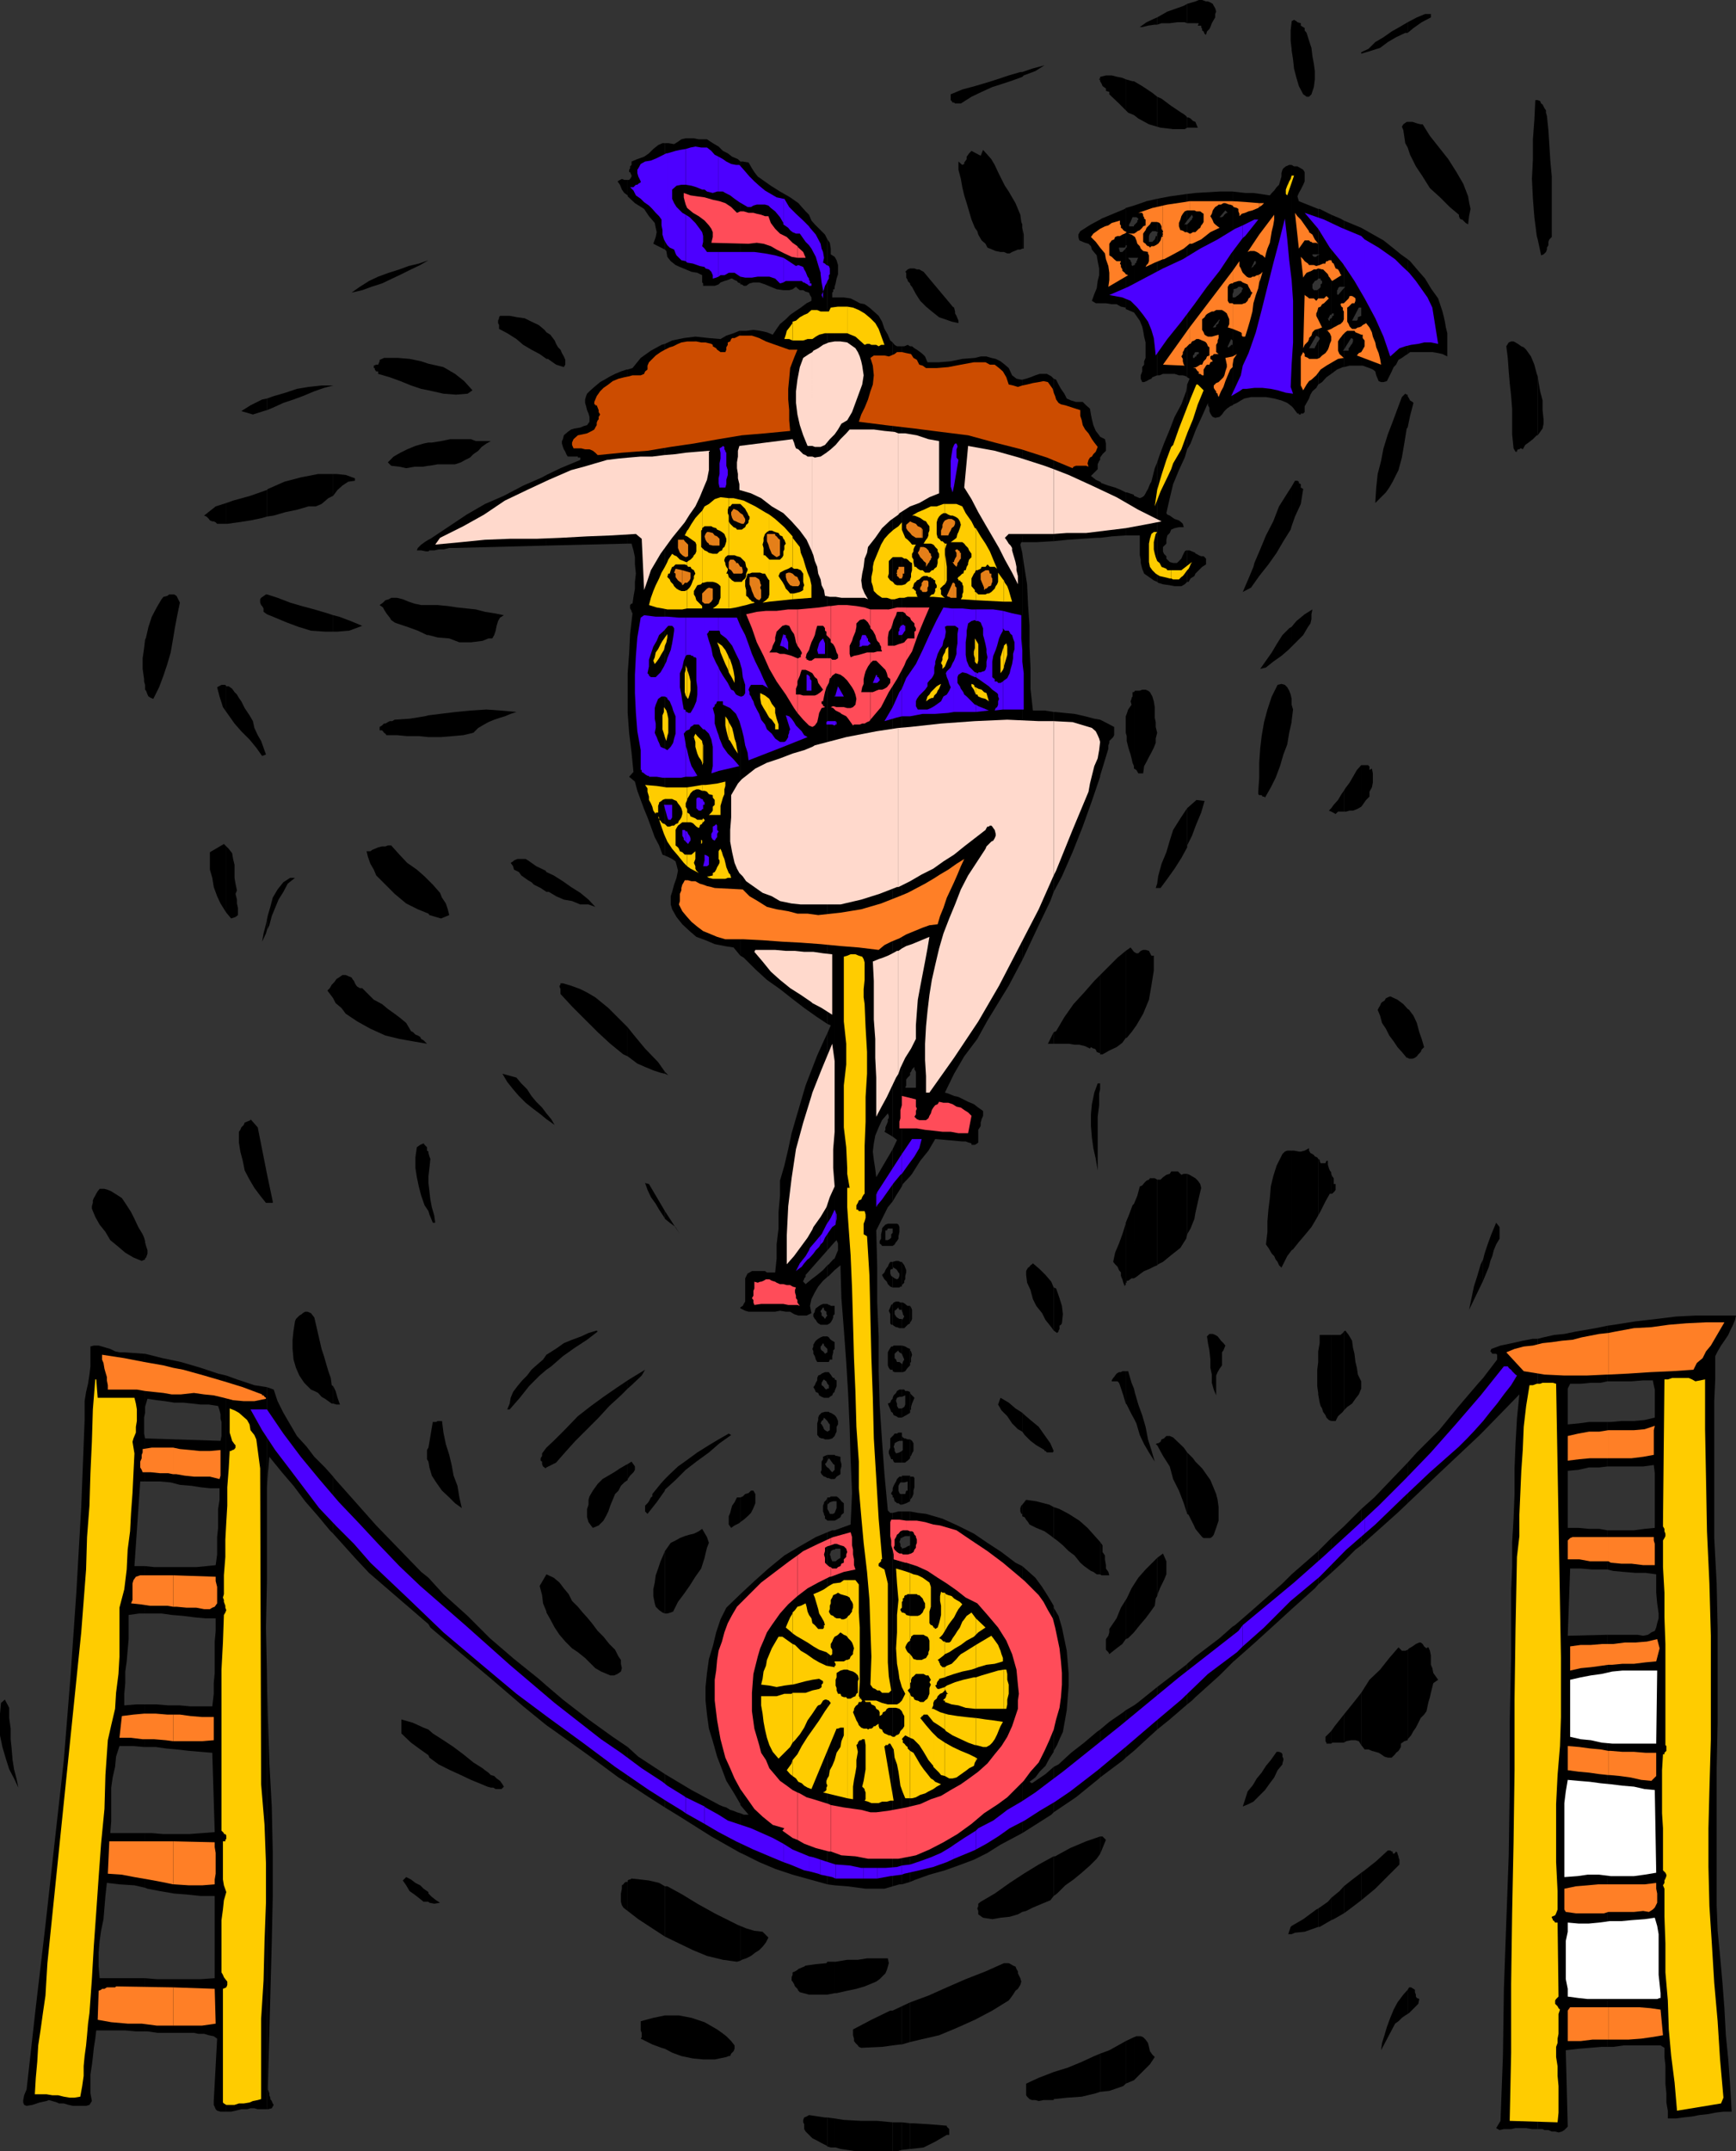 <svg xmlns="http://www.w3.org/2000/svg" width="359" height="444.801"><rect width="100%" height="100%" fill="#333333" stroke="none"/><path d="M1.902 353.098v2.101l.301 2.2v2.199l.2 1.902.199 2.398.3 1.903.5 1.898.399 1.899-.899-1.899-1-1.898-.699-2.203-.703-2.399-.5-2.398v-4.5l.203-2.203.797-.7.902 1.7M30 420h.5l2.102.3h7.5l.898.2h1.203l1 .3 1 .2.7.5-.7 12.898v.801l.2.399.199.5.3.3.7.2H46.8v-152.2L45.1 284l-3.601-1.2-4.098-1.202-3.8-.797-3.602-.903v11l.203-.699.297-1 1.902.301 1.7.2L36 290h1.902l1.899.2 1.699.198h1.703l1.899.301.3.899.2.8v.903l.199.699v2.898l-.2 1-15.601-.5v8.903h3.102l2.199.199 1.902.5 2.399.2 1.898.3 1.902.2h2v2.398l-.3 1.902v3.898l-.2 1.903v3.597l-.3 2.2-1.899.203-2.101.199h-8.7L30 323.8v9.798h3.402l2.098.3 2.402.2 2.399.3 2.199.2h2.102v2.601l-.2 2.2v6.5L44.203 348v2.2l-.3 2.6h-4.5l-2.2-.202h-2.402l-2.399-.2H30v8.801h2.203l2.098.301 2.199.2 2.602.3 2.398.2 2.402.198.5 16.403-2.601.199-2.7.2h-5.3l-2.399-.2H30v11.3l.5.2 2.602.5 2.898.5 2.602.2 2.898.3h2.902v17l-2.902.2h-9.098L30 409v11"/><path d="M30 409h-9.398l-.2-2.402v-2.899l.2-2.398.3-2.102.5-2.398.2-2.403L21.8 392l.3-2.7 2.602.298 3.098.203 2.199.5V379h-7.2l.2-2.402v-7l.3-2.098.5-2.2.2-2.1.703-2.2h2.7l2.398.2h.2v-8.802h-1.898l-2.399.2v-2.399l.2-2.199v-2.402l.3-2.098.2-2.402.199-2.2v-5l2.199-.3H30V323.8h-2.2l1.2-17.5h1v-8.903l-.2-1v-3.3l.2-1v-12.2h-.2l-4.097-.3h-1l-.902-.2-1-.5-.7-.199-1-.3-.699-.2h-1l-.699.2v4.101l-.203 1.7-.297 1.898-.402 1.703-.301 1.898v3.899l-.7 18-1 17.5-1.198 17.3-1.399 17.5-1.902 17L9.402 398l-2 17L5.5 432l-.5 1.2-.2 1v.5l.2.5.5.198 1.203-.199 1.5-.5 1.399-.3.5-.2.699.2 1 .3.402.2h1l1 .3.899.2H17.8l.699-.2.5-.8-.297-1.598v-3.903L19 427l.203-1.7.2-1.902.3-1.898.2-1.7h6l2.199.2H30v-11m0-148.8.203-.2.297-.8v-.7l-.297-.902L30 256.8v3.398"/><path d="M30 256.8v-.202l-.2-.7-.3-.699-.898-1.5L27.8 252l-.7-1.402-.898-1.399-1-1.5-1.402-.898-.801-.5-.7-.301-.698-.2h-1l-.399.5-.3.5-.2.4-.3.5-.2.5v.5l-.203.698v.5l.703 1.7.899 1.601 1.199 1.5 1 1.7 1.7 1.401 1.402 1.2 1.7 1 1.699.7.699-.302v-3.597m0-114.203.203.203.297.797.203.402.5.3.5.2 1.2-2.402.898-2.399.8-2.398.7-2.403.5-2.898.402-2.402.5-2.598.5-2.402-.5-1-.203-.399-.5-.3h-1l-.398.3-.801.2-.399.5-1 1.699-1 1.902-.699 2.098-.5 2.203-.203.5v10.297m0-10.298-.2 1.7-.3 2.098v2.203l.3 2.097v.5l.2.7v1V132.3m16.8 304.298h1l.903-.2 1.2-.3h1.199l.699-.2h.8l.7.2h1.902v-90.2L55 336.5l.203-9.602v-40.097l-2.601-.403L49 285.2l-2.2-.8v152.199m0-247.899 1 1.198.903-.3.5-.399v-1.5l-.203-.898V186l-.297-1.2.297-.702-.297-1.399-.203-1.199v-2.7l-.297-1.202-.203-1.2-.7-.898-.5-.5v13.7"/><path d="m46.8 175-.5-.5-2.898 1.7v3.6l.5 1.7.301 1.898.7 1.903.699 1.5 1 1.597.199.301V175m-.001-27.8.5.698 1.2 1.7 1.402 1.601 1.7 1.7L53 154.597l1.203 1.703.797-.3-.5-1.402-.5-1.399-.7-1.199-.698-1.5-.301-1.402-.7-1.2-1-1.5-.699-1.398-.5-.7-.402-.702-.5-.5-.5-.7-.7-.5h-.5v5.301"/><path d="m46.8 141.898-.198-.3H45.8l-.899.5.5 1.902.7 2.2.699 1v-5.302m0-33.598h.2l2.203-.3 2.598-.402 2.402-.5 1-.297v-5.5l-3.402 1.199-3.598 1-1.402.5v4.3"/><path d="m46.8 104-2.198.7-2.399 1.898.5.203.5.5.2.297.5.203h.3l.399.199.3.3h1.899V104m8.402 332.098h.2l.8-.2.399-.699-.2-.3-.199-.5-.3-.399v-.3l-.2-.5v-.4l-.3-.8v-.7l.8-29.702.2-9.399v-9.398l-.2-9.301-.5-9.102-.3-9.398-.2-8.602v89.7m0-128.398.2-3.102.3-3.399 2.598 3.2 2.402 2.8 2.399 3.2L65.8 313.5l2.402 2.898.7.7V305.3l-1.7-1.903L65 301.2l-1.598-2.101-2-2.2L60 294.5l-1.398-2.402-1.2-2.399-.8-2.398-1.399-.5v20.898m0-58.999h1.2v-.302l-1.2-5.699v6m0-5.999-1.902-9.602-1.5-1.7v.2l-.7.3-.5.2-.199.5-.199.203-.3.297-.2.5-.3.402v2.2l.3 1.898.5 1.902.399 2 1 1.898 1 1.7 1.199 1.601L55 248.7h.203v-6m0-50.4.5-1 .5-1.902L57.602 186l1-1.602.898-1.699L61 181.5h-1l-1.398.898-1.2 1.5-1 1.7-.5 1.902-.5 1.7-.199.898v2.203"/><path d="m55.203 190.098-.203 1-.5 1.902-.297 1.7L55 193l.203-.7v-2.202m0-63.098 1.7.7 2.398 1 2.402.898 2.598.8 2.902.2h1.7v-3.399l-1.2-.398L65 126l-2.598-.7-2.402-.702-2.598-1-2.199-.7V127m0-4.102H55l-1 .7-.2.3v.7l.2.5.203.203.297.5v.699l.703.5v-4.102m0-16.098 1.399-.202 2.398-.7 2.402-.5 2.399-.699h1.5l1.199-.5L67.902 103l1-.5V98h-3.101l-3.598.7-3.402.898-3.399 1.5-.199.203v5.5m0-22.001 1.2-.5 2.199-1 2.101-.702 1.899-.7 2.398-1 2-.699 1.902-.5H66.5L63.8 80l-2.398.398L59 81.2l-2.398.7-1.399.5v2.4"/><path d="m55.203 82.398-1 .2-2.402 1.203L49.902 85l2.399.7L54.5 85l.703-.2v-2.402m13.699 234.7 1.899 2.101 2.601 2.899 2.899 3.101 6.5 5.602 5.8 5v-9.602l-1.5-1.199-9.3-9.602-8.7-9.8-.199-.297v11.797m0-26.898.7.198h.699L69.8 289l-.399-1.402-.5-1v3.601"/><path d="m68.902 286.598-.3-.2-.2-1.5-.5-1.398-.5-1.7-.402-1.402-.5-1.5-1.5-6.5-.7-.898-.698-.3h-.5l-.5.3-.2.2-.5.3-.699.7-.203.5-.297 1.898L60.5 277v1.898l.203 2.2.5 1.703.7 1.597 1 1.5 1.398 1.403.699.297.8.402.7.8.703.4 1.399 1h.3v-3.602m0-80.2.5 1 1.2 1 .898 1.2 2.402 1.601 2.7 1.5 3.101 1.399 2.899.703 2.8.5 2.899.5-.2-.203-.5-.5-.5-.297-.199-.403-.5-.3-.5-.2-.5-.5L85 213.2l-1-1.699-1.2-1-1.198-.902-1.399-1-1.203-1-1.7-.899-2.398-2.398h-.5l-.5-.301-.199-.2-.3-.5-.2-.5-.203-.202-.297-.5-.5-.2-.703-.3h-.7l-.698.5-.5.3-.5.7-.2.203v3.097m0-3.099-.3.298-.399.703-.5.5.899 1.199.3.398v-3.097m0-72.703h.899l2.402-.2 2.7-1-2.403-1-2.398-.898-1.2-.3v3.398m0-28.098.899-1.2 1-.902 1.199-.8 1.402-.2v-.5L71.5 98.2l-1.898-.2h-.7v4.5m19.7 290.7.199.198 1 .2 1.199-.2-.797-.5-.902-.699-.7-.699v-.3 2"/><path d="m88.602 391.2-1-.7-.7-.7-1-.5-.902-.702-1-.5-.7.703.7 1 .703 1.199 1 .7.899.698 1 .801h1v-2m0-28.301.199.5 1.902 1.403L93.102 366l2.199 1 2.101 1 2.2.898.699.301.5.2.699.199h.5l.5.3h1.203l.5-.5-.3-.5-.5-.699-.7-.5-.5-.5-.703-.199-.5-.5-.7-.5-.5-.402-1.898-1.2-2.101-1.699-2-1.5-2.098-1.398-2.203-1.403-.898-.8v5.3m0-5.3-1-.399-2.2-1L83 355.5v2.898l2 1.903 1.902 1.398 1.7 1.2v-5.301m0-21.798.398.7 6.5 5.5 6.3 5.3 6.403 5.5 4.797 3.9v-8.2l-1.598-1.402-5.101-4.098-5-4.3-4.598-4.602-5-4.5-3.101-3.399v9.602m0-33.601.199 1.198.5 1.7.902 1.402 1.2 1.7 1.5 1.398 1.199 1.203 1.398 1-.5-2.203-.398-2.399-.801-2.101-.399-2.2-.5-2.097-.699-2.203-.5-2.399-.3-2.398H90.5l-.297.199H89.5l-.898 5.3v2.9m0-2.9-.301.5v1.9l.3.5v-2.9m.001-48.902.199.7.699 1.703h.5l-.2-1.5-.5-1.703L89 248l-.2-1.7-.198-1.702v-1.399l.199-1.699.199-1.902-.2-.5-.198-.7v-.3 12.3m0-12.3-.301-.2v-.699l-.5-.5-.2-.3-.699.3-.699.5-.3 2.102v2.199l.3 1.898.399 1.903.5 1.898.699 2 .8 1.2v-12.301m.001-49.2.199.301 2.402.7 1.7-.7-.301-1.199-.399-1.2-.8-1.202-.403-1-1.5-1.7-.898-.898v6.898m0-6.898-.801-.8-1.598-1.4-2-1.402-1.601-1.699-1.7-1.898h-.699l-.5.199H79l-.797.2-.703.3-.5.2-.398.3H75.8l.3 1.2.5 1.398.7 1.203.5 1.199 1.902 1.898 1.899 1.903 2.398 2L86.402 188l2.2.898V182m0-29.602h2.601l2.399-.199L95.8 152l2.101-.5 1-1 1.2-.7.898-.5 1.203-.5 1.2-.402 1-.3 1.199-.5 1.199-.399-3.399-.3-2.8-.2-3.2.2-3.101.3-3.301.399-2.398.3v4.5"/><path d="m88.602 147.898-.801.2-3.098.5-3.101.203-.5.297h-.5l-.399.203-.5.297h-.3L79 150l-.5.3v.7h.5l.203.2.2.3.3.2.2.3h2.199l2.101.2h2.399l2 .198v-4.5m0-16.598 1.898.5 2.402.2 2.098.8h2.402l2.399-.3L101 132h.8l.403-.7.297-.902.203-1 .297-1 .402-.699.801-.5-2-.398-1.902-.301-1.899-.5-1.902-.2-1.898-.202-2-.297-2.102-.203h-1.898v6.203m0-6.203h-1.5l-1.399-.297-1.203-.403-1.2-.5-1.198-.3h-1.2l-.5.3-.699.2-.5.5-.703.5.703.5.2.402.5.8.3.4.399.5.3.5.7.5.5.198 2.101.7 2.2.8 1.898.903h.3v-6.203M88.602 114l.199-.2h1l.902-.202h1l1.2-.297h.898l19.199-.5V98.199l-.898.5-3.899 1.7-4 2.101-3.902 1.7-3.801 2.198-3.598 2.403L89 111.398l-.398.2V114m0-2.402-.5.3-.301.2-.399.3-.3.2-.2.203-.5.5-.199.5h.899l1 .199h.5v-2.402m0-15.298h.199L90.5 96h3.602l1.199-.402.902-.5 1-.5.7-.7 1-.699.699-.8 1-.7.898-.5h-3.098l-1-.398h-4.3l-1.899.398-1.902.301h-.7v4.8"/><path d="m88.602 91.5-1 .2-1.7.5-1.699.698-1.402.7-1.399.8-1.199 1.2.7.703 1.699.199 1.398.3 1.703-.3h1.7l1.199-.2v-4.8m0-10.8.898.198 2.203.5 2.598.2 2.402-.2 1-.699L96 78.801l-1.898-1.5-2.399-1.403-2.203-.5-.898-.199v5.5m0-5.499-1.5-.5-2.399-.5-2.402-.2h-2.899l-.402.2-.5.198v.301l-.297.7h-.402l-.5.199v.5h.199v.3l.3.403h.403v.5l2.399.699 2.199.8 2.199.9 2.102.698 1.5.301v-5.5m0-21.399-2 .7-2.102.5-1.898.7-2.2.698-2.199.801-1.902.899-1.899 1.203-1.699 1.199 2.2-.5 1.898-.7L79 58.599l2.102-1 1.898-.9 2-1 1.902-.898 1.7-1M113 356.7l1.703 1.198 6.7 4.801 6.5 4.801 1.898 1.2v-7.5l-3.098-2.102-5-3.598-5.3-4.102L113 348.5v8.2m0-23.302.8 1.403.903 1.699 1 1.5 1.2 1.398 1.398 1.403 1.199.797 1.5 1.203.902.898 1.2 1.2 1.199.699 1.199.5.703.3H127l.703-.3.7-.5.199-.7-.2-.898v-.8l-.5-.7-.699-1.402-1.203-1.2-1.2-1.5-1.198-1.199-1.2-1.601-1-1.2-.902-1-1-1.199-1.2-1.199-.698-1.402-1-1.2-.899-1.199-1.203-1-1.5-.699v7.898m0-7.898-1.398 2.398.5 1.903.199 1.699.699 1.7v.198-7.898m0-22.102 2-1 2.102-2.398 1.898-2.102 2.402-2.398 2.399-2.402 2.199-2.399 2.402-2.199 1.399-1.402v-1.7l-2.098 1.403-2.902 2-2.598 1.898-2.703 2.102-2.598 2.699-2.402 2.398-1.5 1.403v4.097m0-4.098-.898 1.2v.5l-.301.5v.5l.3.2v.5l.2.5.3.198.2.2.199-.2v-4.097m0-16.101 1-.7 2.402-2.102 2.399-1.699 2.601-1.699 2.2-1.7-.2-.202-1.699.5-1.5.703-1.902.699-1.7.7-1.398 1-1.402.898-.801.5v3.101m0-3.101-.7 1-1.398 1.203-1 .898-.902 1.2-1 1-1 1.199-.898 1.203-.5 1.199-.2 1.2-.5 1.198h.5L107.5 289l1.902-2.402 2.2-2.2L113 283.2v-3.101m0-48.701.3.2 1.403 1-.703-1.2-1-1.199v1.2m0-1.199-.898-1.2-1.2-1.2-1-1.202-.902-1.399-1.2-1.199-1-1.2-2.898-.8 1 1.7 1.2 1.5 1.199 1.398 1.402 1.402 1.5 1.2 1.598 1.198 1.199 1V230.2m0-45.802h.5l1.5.903 1.602.699 1.699.3 1.699.7h1.703l1.399.5-1.399-1.5-1.703-1.402-1.898-1.2-1.7-1.199L114.5 181l-1.5-.7v4.098m0-4.098-.2-.3-1.898-.902-1.699-1.2-.5-.3H107l-.7.3-.198.2-.5.3.5.7.199.703 1 .5.5.699.699.5.703.5.7.398.5.5 1.398.7 1.199.8v-4.097m0-67.501 16.8-.402v-36h-.198l-1.2.403-1.199.5-1 .5L125 78.5l-.898.5-1.2 1-1 .898-.5.5-.199.5-.203.7v.703l.203.699.2.8.3.7.2.7v1l-.5.698-.7.2-.703.3-1.2.2-.698.203-.7.5-.8.699-.2.8-.199.4v.5l.2.698.199.5.3.5.2.5.3.5h2.098v.2h.5v.5l-4.098 1.703L113 98.199v14.602m0-38.601h.3l1.7 1.198 1.602.5.3-.5v-1l-.3-.699-.399-.699-.3-.7-.5-.5-.403-.702-.297-.7-.902-1.199-.801-.5v5.5m0-5.499-.398-.5-1.2-1-1.5-.7-1.402-.7-1.5-.202-1.598-.297h-2l-.199.297v.203l-.203.5v.5l.203.398V68l1.7.898 1.898 1.2 1.402 1.203 1.7 1 1.699.898 1.398 1v-5.5m16.8 326.399 2.2 1.703 2.902 1.898 2.598 1.7V390l-1.2-.7-2.097-.5-1.703-.202-1.898-.2-.301.2h-.2l-.3.203v6.297"/><path d="M129.8 389.098h-.398l-.3.203-.2.297-.3.203v.699l-.2 1v1.7l.2.698.3.5.5.403.399.297v-6M129.8 368.7l4.403 2.898 3.297 2.101v-6.898l-5.5-3.602-2.2-2v7.5m0-62.699v-.2l.5-.702.7-.7.3-.5v-.699l-.698-1-.801.5V306"/><path d="m129.8 302.7-.398.198-1.199.7-1.203.8-1.2.7-1.198.703-1 1-1 1.398-.7 1.2-.199.699v1l-.3.902v1.7l.3 1 .5.698.399.5 1.199-.5 1-1 .5-.898.5-1 .402-1.2.5-1.202.5-1.2.7-.699.5-1 .699-.699.699-.5v-3.3m-.001-15.602.802-.7 2.101-2 .7-1.199-2.801 1.7-.801.5v1.699m-.001-68.7 2 1.5 1.602.7 1.7.703 1.5.5.898.199v-.402l-1.398-2-2.7-2.797-2.402-2.903-1.2-1.5v6"/><path d="m129.8 212.398-4-4-2.698-2.199-1.7-1L120 204.5l-1.898-.7-1.7-.5h-.5v.298l-.199.203V204l.2.5v1l2.398 2.598L121 210.8l2.602 2.597 2.601 2.403 2.7 2.199.898.398v-6m-.001-99.999h.802l.398 1.403.3 1.398v1.5l.2 1.899-.2 1.703v1.398l-.3 1.7-.2 1.402h-.198l-.301.297v.703l.3.5v.199l.2.3-.5 4.298-.2 4.101-.3 4v8.2l.3 4.101.5 4.098.399 4-.898 1 1.199 1 .5 1.902.699 1.898.703 1.903.7 1.699.699 1.898.8 2.2.899 1.703.699 1.898.5.2V71.097l-.7.203-2.198 1.199L132.5 74l-1.7 2.098-1 .3v36m0-72v.2L131.3 42l1.903 1.2 1 1.5 1.2 1.398.199 1 .199.902-.2 1-.5 1.398 2.399 1.2v-22h-.5l-.898.402-1 .8-.899.9-1 .698-1.402.5-1.2.5v.7l-.3.3v.403l-.2.297v.5h.2l.3.703v.199l-.3.5-.2.2h-.3v3.198"/><path d="M129.8 37.2h-.698l-.5-.2-.399.2-.5.3.5.7.399 1 .5.698.699.5V37.2m7.699 386.398 1.5.8 1.902.7 2.399.5 2.101.203h2.399l2.402-.5.5-.203H151l.203-.5.5-.5.2-.5v-.7l-.7-.898-1-1-.902-.7-1-.702-2.598-1.5-2.703-.899-2.598-.5H137.5v6.899m0-6.898-2.398.5-2.602.698v1.903l.203.5v.898l-.203.301 2.402 1.2 1.899.698.699.2v-6.899m0-16.301 2.902 1.403 2.899 1.398 2.902 1.2 3.297.8 2.902.399.7-.2V398.2l-.5-.199-1.602-.8-3.2-1.602-3.597-2-3.101-1.899L138 390h-.5v10.398m0-26.698 3.102 1.898 6.5 4.101 6 3.399v-8.2l-.7-.199-.699-.3-.703-.2-.797-.5-.703-.199-.7-.3-5.8-3.102-5.5-3.297v6.898m0-40.101h.5l.703-.2.5-.199 1-2 1.2-1.601 1.199-1.7L143.8 326l1.199-1.7.703-2.202.2-.899.3-1.199.399-1-.399-1.2-1-1.702-.703.5-1 .5-.898.203-1 .297-1 .402-.899.5-1 .5-.703 1-.5.7v12.898"/><path d="m137.5 320.7-.2.5-.698 1.6-.5 1.5-.5 1.4-.2 1.5-.3 1.398V330l.3 1.5.2.7.699.698.699.5.5.2v-12.899m0-12.699 2.203-2 2.098-2.102L144 302.2l2.602-1.898 2.199-1.903 2.402-1.699-.5-.3-2.101 1.199-2 1.203-2.399 1.5-1.902 1.398-2.098 1.5-1.703 1.602-1 1V308m0-2.2-.898 1-1.7 2.098v.5l-.3.2-.399.8-.3.403-.5.5v1.199l.5.5 1.898-2.402 1.699-2.399v-2.398m0-53.801 1 .8 1.203.9.899 1.5-3.102-4.802V252"/><path d="m137.5 250.398-3.297-5.597-.8-.203.5 1.402.699 1.5 1 1.398.699 1.2 1 1.5.199.402v-1.602m0-28.398.703.3-.703-.702zm0-45.102.703.301.797.399.703.5.2.703.3 1.199-.3 1.5-.5 1.398-.403 1.5-.297.903V187l.297 1 .902 1.598 1.2 1.5 1.5 1.402 1.398 1.2 1.902.698 1.899.801 2 .399 1.902.3 1.399 1.7v-129.2h-.2l-1.199.5-1.5.5-1.203.7-2.398-.2-2.801-.3-2.399.3-2.402.5-1.5.7v105.8m0-125.3.3.3.2 1.2.703.902 1 .8.899.4 2.398 1 1.203.198 1 .5v1.5l.2.2v.5h2.398l.8-.297.399-.403.8-.3.7-.2.703-.3h.2l.5.3.5.2.199.3.5.2v.203-25.403l-.5-.5-1.2-.5-.902-.699-1-.5-.898-.898-1.2-.703-1.199-.797H144.5l-1-.203h-1.7l-.898.203-.699.5-.8.5-1.2-.203h-.703v22m15.602 353.8.3-.199.899-.3 1-.5.902-.7.797-.5.703-.699.7-.902.5-1-1.2-1.2L156 399.2l-1.7-.5-1.198-.5v7.2m0-22.302.5.203L157 385l3.3 1.398 3.602 1.2 3.598 1 3.602 1V316.8l-2.399 1-3.3 1.898-3.2 1.899-3.3 2.703-2.903 2.597-2.898 2.7v43.601l1.699 2h-1l-.7-.3v8.199"/><path d="m153.102 329.598-2.899 2.8-1.203 2.403-.898 2.699-.7 2.898-.8 2.602-.399 2.898-.3 2.903v2.797l.3 2.902.399 2.898.8 2.602.899 3.2 1 2.6.902 2.4 1.5 2.398 1.399 2.402v.2-43.602m0-14.898.699-.5.8-.7.7-.7.5-1 .402-1v-1.902l-.402-.699h-.5l-.5.5-.7.2-.5.5-.5.199v5.101"/><path d="M153.102 309.598h-.7l-.5 1-.5.703-.199.699-.203.8-.297.7v1.7l.5.698.7-.5 1-.5.199-.199v-5.101m0-39.098 1 .5.699.2h5.5l1-.2 1.199.2h.902l.801.5.899.3h1.699l1-.5-.301-1.5.3-1.402.7-1.399.703-1.199 1-1.2.899-.8v-2.402l-.899 1-1.203 1-1.2.902-1.198 1-.5-.5v-.2l.199-.3v-.2l.3-.3v-.402l4.5-5.098v-44.902l-.699 1.5-1.402 3.101-1.2 3.102-1.198 3.097-1 3.403-1 3.398-.899 3.102-.703 3.297-.797 3.402-.902 3.098v3.101l-.301 3.399V254l-.398 3.3v2.9l-.301 2.898h-1.7l-.398-.297H155.5l-.5.297-.398.203-.5 1v4.797l-.301.5-.2.402-.5.3v.2m.001-72.902.699.402 2.402 2.398 2.399 2.2 2.699 1.902 2.402 1.898 2.598 2 2.699 1.903 2.102 1.398V49.5l-.5-1-.7-.7-.699-.702-.703-.7-.7-.8-.5-1.2-.698-.699-.801-.898-.7-.801-1.699-1.2-2.101-1.202-1.899-1.2-1.699-1.199-1-.699-.703-.902-.5-.797-.7-1.203-1.198-.2h-.5v25.403h.3l.399.297h.5l.699-.5.8-.2h1.2l1.203.403 2.399 1L162 60h1.203l.7-.2.699-.5.3.298.5.402h.7l.5.3.699.2.199.5.3.5v.7l-1 .5-1.198.898-1.2.8-1 .7-.902.902-1.2 1-.698 1-.801 1.2-1.2-.5-1.398-.302-1.402-.199-1.5.2h-1.2v129.199M171.102 443.8l.699.2h.8v-6l-1.5-.2v6"/><path d="M171.102 437.8h-.5l-3.301-.5-.5.298-.5.203-.2.5v.5l.2.398v1l.3.5 1.399 1.399 1 .5.902.5 1 .5.2.203v-6m0-25.403 1.5-.3v-6.5h-1.5v6.8m0-6.8-.2.3-2.199.2-2.101.3-.301.2-.5.203-.7.297-.199.203-.5.297-.5.203v.5l-.199.5v.699l.2.2.3.5.2.5.5.5.199.398.3.3 1.899.5h3.8v-6.8m.001-16 1.5.203v-67h-.5l-.301-.703v-.2l-.2-.5.2-.5v-.199l.5-.3h.3v-4h-.5l-1 .402v72.797m.001-75.2h1.5v-1.597l-.301.199h-.7l-.199-.5-.3-.5v2.398m0-2.398v-2.402l-.2.5-.5.5v.203l-.199.5v1.199l.2.5v.2l.199.3v.5l.3.2.2.198V312"/><path d="m171.102 311.098.3-.297.2-.203.699-.2h.3v-1h-.8l-.2.2h-.5v1.5m.001-5.5h.3l.399.203h.8v-1.903l-.5.5-.3-.3-.399-.5-.3-.2v2.2m0-2.2-.2-.199-.3-.5.3-.3.2-.399v-1.2l-.5.2-.399.2v.5l-.3.5v1.698l-.2.5.2.403.3.297.2.203h.199l.5.297v-2.2"/><path d="m171.102 302 .3-.5.2.2.199.3.3.398.2.301.3.2V300.8h-1.5v1.2m.001-4.402h.3l.7-.2.5-.5v-4.3l-.301-.2-.5-.3h-.2l-.199-.2h-.3v1.903l.3.5.2.199v1.2l-.5.3v1.598m0-1.598-.5-.3-.2-.2-.199-.5-.3-.5-.2-.2.2-.5.3-.202.2-.5.199.203.3.297.2.203v-1.903h-.5l-.7.2-.5.5-.199.5v.5l-.203.703v2.398l.203.2.2.3.5.2h.3l.399.199h.5V296m0-7h.3l.2-.2.5-.3.199-.5.3-.2v-2.902h-.3l-.2-.199-.3-.5-.2-.199-.199-.3h-.3v2.398l.3.3v.7h-.3V289m0-1.902-.2.203-.3-.203-.2-.297-.199-.203-.3-.2v-.5l.3-.5.2-.199.199.2.3.199.2.5v-2.399h-.5l-.7.301-.199.2-.5.198-.203.5v.5l-.297.5-.203.5-.297.403.297.5.203.5.5.199.2.5.5.3.5.2h.699v-1.902m0-5.5h.3l.2-.5h.5v-.7l.199-.8v-.399l.3-.3V277.5l-.5-.3-.3-.2-.2-.2-.199-.3-.3-.2v5.298m0-2-.5.3-.2-.3-.199-.2-.3-.199-.2-.3v-.5l.2-.2.3-.5.2.301v.2l.699.698v.301-2.898h-.899l-.5.199-.5.3-.5.4-.203.3-.297.5v.398l-.203.5.203.5v.5l.297.5.203.7.297.5h2.102v-2m0-5.7.5-.3.199-.2.3-.5.2-.5V272l.3-.3V270h-.8l-.2-.2h-.199l-.3-.202v4.3m0-1.898-.2.2-.3.5-.2-.302-.199-.199-.3-.199v-.5l-.2-.3v-.2l.2-.2.3-.5.2.2v.3l.199.2.3.2v.5l.2.3v-2.402h-.899l-.5.203-.3.199-.403.3-.297.2-.203.5v.2l-.297.5v.5l.297.5.203.198.297.5.203.2.5.3h1.399V272m0-8 .3-.2 1.2-1.202v-2.399l-.301.2-.899 1-.3.199V264m0-5.5 1.5-1.7V61.5h-.5v-1l.199-.2v-.5h.3v-6.702l-.8-.5v-1.2l-.2-1.199-.5-.699v162.2l.7.3-.7 1.598V258.5m1.501 185.5h.199l1 .3 3.3.5h7.5v-6l-3.199-.3h-3.3l-3.602-.2-1.898-.3v6m0-31.902H173l2.203-.5 1.899-.399 1.699-.5L180.5 410l.703-.3.7-.5 1.199-1.2.3-.7.2-.702.199-.7-.2-1h-4.3l-1.899.301h-2.199l-2.402.399h-.2v6.5"/><path d="m172.602 389.8 2.601.2 3.797.5h3.902l1.7-.5v-77.2h-.5l-.5-.5-.7-7.5-.5-6.902-.5-7.5-.199-6.898v-7.2l-.3-7v-7.402l-.2-7.5 1.2-2.398 1.199-2.402 1-1.2v-10.8l-3.399 5.8L181 241.7l-.297-1.898-.203-1.703.203-1.7.297-1.597.703-1.703.7-1.5 1.199-1.399.199.5v.5l-.2.2v.5l-.199.5-.3.699v.5l-.2.402 1.7 1V70.8l-.5-.402-.5-1.199-.7-1.199-.5-1.5-.699-1.2-1-.902-.902-.8-1-.7-1-.199-.899-.5-1-.5-1.402-.199h-1.898v195.3l.398-.402.3.7v1.402l-.3.7-.398 1v2.398l1.199-1 .199 6.8.5 6.403.5 6.797.402 6.703.301 6.699.2 6.7.3 7-.3 6.5-3.301 1.198v4l.199-.199h1v1.899l-.5.3-.5.403h-.2v67"/><path d="m172.602 314.398.398-.199.8-.5.2-.5.5-.398v-2l-.5-.403-.2-.3-.5-.5-.3-.2h-.398v1H173v1.403l-.398 1v1.597m0-8.598.199-.202.199-.297.8-.5v-.903l.2-.699v-.5l-.2-.699v-.8l-.8-.2h-.2l-.198-.2v5m0-8.902.199-.5L173 296v-1l.3-.5v-.7l-.3-.702-.2-.297-.198-.203v4.3m0-9.098v-.202l.398-1v-1.2l-.398-.199v-.3 2.902m0-228.001v-.5l.199-.702.199-1 .3-.899v-1.898l-.3-1-.398-.703V59.8m12 385h.898l1-.3v-5.7h-1.898v6m0-21.902 1.601-.199h.297v-7.898l-1.898.898v7.2m0-7.199h-.5l-3.899 1.898-3.8 2v1.203l.199.699v.5l.3.398.5.5.2.301.5.2 4.3-.2 2.2-.3v-7.2m0-25.699 1.398-.402h.5V320l-.297-.3v-.5l-.203-.4.203-.5v-.3h.297v-5.5h-.7l-1.198.3V390m0-80.8v.398h.199l.199.8.3.2.2.203h.3l.403.297h.297v-2.2h-.297L186 308.7l-.2-.5v-1l.2-.398.203-.301h.297v-1.2h-.5l-.5.5-.2.5-.3.5-.2.4-.198.5v1.5m0-1.001-.301.5v.198l.3.301v-1m.001-6.499.199.5.199.198h1.5V300l-.5.3-.7.2-.3-.5v-.402l-.2-.5.2-.5v-.2l.5-.3.5-.2h.5V296.2h-.7l-.3.2h-.5l-.2.3-.198.2v4.8m0-4.802-.5.5v1.903l-.301.699v.5l.3.7.2.5h.3v-4.802m.001-4.8.199.5.5.203.5.297h.699v-1.899h-.7l-.3-.5v-.5l-.2-.5v-.199l.2-.5.5-.2h.5v-1.5h-.5l-.5.298-.2.402-.5.5-.198.5v3.098m0-2.898-.301.3-.2.5-.5.2.2.5.3.698.2.5.3.2v-2.899m.001-5.999v.3l.398.2h1.5V282l-.5-.402h-.5l-.2-.5-.3-.297v-.903l.3-.3.5-.399v.2l.2.199.5.3V278.2h-1.7l-.198.2v4.8m0-4.802h-.301l-.2.301-.3.5-.2.399v2.703l.2.5.3.398h.5v-4.8m.001-4.501.199.2.5.3h.199l.5.2h.5v-1.899h-.5l-.5-.3-.2-.2-.3-.5V271l.3-.2.5-.5v.2l.2.3h.5v-1.5h-.297l-.402-.202h-.5l-.5.203-.2.297v4.3"/><path d="m184.602 269.598-.301.203-.2.5-.3.699.3.7v1.898l.2.3h.3v-4.3m.001-3.398H186l.203-.2h.297v-5.102h-.297l-.402-.199h-.5l-.7.2v1.5l.2-.5v.199l.5.3.199.2.3.5.2.203v.5l-.2.5-.3.199-.5-.2-.398-.3v2.2"/><path d="m184.602 264-.301-.2-.2-.5v-.702l.2-.2h.3v-1.5h-.5l-.3.5-.2.5-.199.2-.3.5-.2.5-.5.5.2.402.3.5.5.5.2.5.5.5.5.2V264m0-6.402.398-.297.3-.5.2-.203.3-.5v-.5l.2-.899v-1l-.2-.5-.3-.199h-.898v4.598m0-2.7-.301.301v.7l-.2.199-.5.3h-.5v-2h.301l.2-.398h1v-1h-1l-.5.2-.5.5-.2.3v.398l-.199.801v.899l-.3.5v.5l.3.203.2.297h2.199v-2.7m0-6.5.699-1.199 1.199-1.898V71.598h-1l-.5-.297-.398-.5V235l.898.7-.898 1.898v10.8M186.5 444.5l1.703-.2V439l-1.703-.2v5.7m0-21.8 1.703-.5V414l-1.703.8v7.9m0-33.102 1.703-.5V312.5H186.5v5.5l.203-.2.5-.202h1v1.902l-.5.2-.5.3-.703.2v-.2 69.598m0-78.5.902-.297.801-.403v-5.3H186.5v1.402h.5l.703-.2v1.9h-.3l-.2.698h-.703v2.2m0-8.7h.703l.2-.199.3-.199.5-.5v-3.902h-.5l-.5-.2H187l-.297-.199-.203-.3v-.7 1.7h.203v1.902l-.203.199v2.398m0-9.3.5-.297.402-.203.801-.5V287.8l-.5-.203h-.5L187 287.3h-.5v1.5l.703-.301v1.898l-.203.5-.5.301v1.899m0-9.397h.203l.5-.2.2-.3.3-.4.5-.5v-3.402l-.5-.199-.5-.3-.703-.2v1.7l.203.5.297.699-.297.5-.203.703V282v1.7m0-9.102h.5l.203-.2.5-.5.5-.3V270h-.5l-.3-.2-.2-.202-.5-.297h-.203V271l.203.5v.2l.297.5-.297.5-.203.198v-.199 1.899m0-8.598v-.3l.203-.2.297-.3v-.4l.203-.3v-.7l.2-.702v-.5l-.2-.5-.203-.5-.297-.399-.203-.3V266"/><path d="m186.5 245.3.203-.5 1.5-1.6v-18.302h-1l.2-.5V223.2l.3-.398.5-.5V71.598l-.5-.297-.703.297h-.5V245.3m1.703 199h.2L191 444l2.402-1.2 2.399-1.402h.5V440.2l-.5-.5v-.199l-3.598-.3-3.3-.2h-.7v5.3m0-22.101 2.098-.5 3.902-.9 3.598-1.5 3.8-1.702 3.602-1.899 3.399-2.101.398-.5.5-.7.5-.8.5-.399.5-.8.203-.7L211 409l-.5-1v-.402l-.297-.5-.203-.5-.5-.2-.5-.3-.398-.2h-1l-3.801 1.7-4.098 1.601-3.902 1.7-3.801 1.699-3.797 1.402v8.2m0-33.102 1.2-.5 2.8-1 3.2-.899 2.8-1 3.2-1.199 2.8-1.402 2.7-1.7 4.5-2.398v-55.2l-1.403-.702-2.898-2.2-2.899-1.898-2.8-1.902-3.403-1.7-3.098-1.398-3.402-1-1.7-.2-1.597-.3v76.598m0-79 .399-.5.3-.7v-.699l.2-.699v-1.902l-.2-.297h-.699v4.797m0-8.898.2-.2.199-.5.3-.5v-1.602l-.3-.5-.399-.3v3.601m0-9.601.2-.2v-.5l.199-.699.3-.699.2-.5-.7-.7-.199-.3v3.598m0-9.798.2-.202v-.797l.199-.703-.2-.7-.199-.199v2.602m0-8.403.2-.199.199-.5v-1.898l-.2-.5-.199-.301v3.398m0-30.198.399-.5 1.699-2.7 1.699-2.102 1.402-2.398 5.598.5h.703l.5.2.7.198v.301h.699l.5-.3.199-.2v-2.601l.5-.797v-.703l.199-.7.3-.699v-1l-1-.699-.898-.7-1.199-.5-2-1-.902-.202-1.2-.5-.699-.2 1.899-3.898 2.101-3.602 2.7-3.597 2.101-3.801 2.2-3.602 2.199-3.597 1.898-3.602.902-1.699v-84.2l-.402-1.702.203-.5h.2V78.5h-.2l-1-.2-.902-.702-.7-1.5-.8-.7-.899-.699-1-.5L205 74l-1-.3h-1.2l-1.198.3-2.602.2-2.398.5-2.399.198h-2.402l-.301-.699-.2-.5-.5-.5-.5-.398-.698-.5-.5-.301-.5-.402h-.399V221.8l.2-.203.199-.5.5-.5v.5l.3.5v3.3h-1.199V243.2m0-184.4.2.298.199.203.8 1.5.899 1.398 1.199 1.2 1.203 1 1.5 1.199 1.2.402 1.398.5 1.402.3v-.5l-.203-.5-.2-.5-.3-.5v-.402l-.2-.8-.3-.2-.398-.5L191 56.2l-.398-.199-.5-.3h-.5l-.5-.2h-.899v3.3m0-3.301-.5.2-.5.5.2.198v1l.3.5v.2l.5.5v.203V55.5m23.199 339.8.801-.202 1.399-.7 1.898-.8 1.703-.7.7-.898v-8.2l-3.102 1.7-3.098 1.898-.3.2v7.703m-.001-7.703-2.601 1.703-3.098 2.199-2.902 1.7-.5.398v.5l-.2.5.2.5v.703l.699.5.3.199 1.903.3 1.7-.3 1.898-.2 1.699-.5.902-.5v-7.702"/><path d="m211.402 379 .801-.5 5.2-3.3.5-.5v-9.4l-1.7 1.5-2.8 1.9-.5-.302 1.199-.898.898-1.2 1.203-1.202.797-1.5.902-1.399V332l-1.199-2-1.203-1.902-1.398-1.899-1.899-1.699-.8-.7V379m-.001-66v.5l.5.2.301.5.399.5.3.5 1.399.698 1.699.7 1.402 1 .5.402v-6.402l-.902-.5-2.7-.7-2.097-.3-.8 1V313"/><path d="m211.402 311.098-.199.203-.203.5v.699l.203.5h.2v-1.902M211.402 296l.5.7 1.2 1.198 1.199.903 1.699 1V300h.203l.297.3h1.203l.2-.3-.7-1.602L216 296.7l-1.2-1.7-1.698-1.402-1.399-1.2-.3-.3V296"/><path d="m211.402 292.098-1.402-.899-1.398-1.199-1.7-1-.5 1.398.7 1.2 1.199 1.203 1 1.5 1.199 1.199.902.5v-3.902m0-93.598 1-2.102 2.399-5.097 2.402-5 .7-1.903V147.2l-1.903-.3h-2.398l-.5-4.5V138l-.2-4.3v-4.302l-.3-4.3-.2-4.297-.699-4.403-.3-2.097V198.5m-.001-86.402h2.899l3.402-.2h.2V78.301l-.5-.5-.903-.5H215l-.898.297-1 .402-.899.3-.8.2v33.598m-.001-60.7h.301V48.5l-.3-1.402v-.7 5"/><path d="m211.402 46.398-.199-.5-.203-1.5L210 42l-.7-1.2-.698-1.202-.801-1.2-.7-1.398-.699-1.402-.699-1.5-.703-1.2-.797-.898-.902-1-.5 1.2-1.899-1-.5.5-.199.3-.3.398v.5l-.2.301-.3.399v.3l-.403.2-.797-.7v1.7l.5 1.902.297 1.7.402 1.698.5 1.602 1 3.398.7 1.7.5.703.199.699.699 1.2.8.698.403.801 1 .399.7.3 1 .2h.699l.699.3h.5l.5-.3.5-.2.699-.3h.5l.402-.2v-5m0-30.5.301-.3 2.399-.899L216 13.5l-2.598.7-2 .698v1m0-1H211l-2.398.7-2.399.8-2.203.7-2.398.703L199 18.5l-2.398 1v1.2l.199.198.199.301h.3l.2.2h1.203l2.2-1.399L203 19l2.203-1 2.2-.7 2.097-.702 1.902-.7v-1m6.5 419.102 2.899-.3 2.902-.2 2.899-.7.898-.3v-7.902l-1.2.5-2.597 1.203-2.902 1.199-2.899.898V434m0-5.602-3.101 1.2-2.598 1.203v2.398l.2.301.5.5.5.2h.699l.699.198 1-.199h2.101v-5.8m0-36.399.7-.5 1.699-1.7 1.699-1.202 1.703-1.399 1.7-1.5 1.398-1.398.699-1v-3.602l-2.898 1-3.301 1.399-3.098 1.703h-.3V392m-.001-17.3 4.598-3.102 4.8-3.899.2-.199v-9.902l-.7.5-2.597 2.203-2.703 2.097-2.598 2.403-1 .5v9.398m0-12.699.7-1.2.5-1.202.699-1.5.8-4.5.399-5.098v-2.402l-.398-4.797-.5-2.403-.5-2.398-.7-2.402-1-1.7V362m0-44 .7.5 1.199 1 1.199 1.2 1.203.898 1.2 1.5.8.703 1.399 1 .5.199.699.5h.699v-6.7l-.898-1-1.7-1.902-1.699-1.5L221 313l-1.898-1-1.2-.402V318m0-42.902.7.5.3-.297v-.203l.2-.297v-.703l.3-.2.2-.3.199-1.899-.2-1.699-.5-1.602-.699-2-.5-.199v8.899"/><path d="m217.902 266.2-.5-1.2-1.199-1.402-1.203-1.2-1.398-1.199-.2.2-.3.199-.2.3-.3.2-.2.3-.199.403v.797l.2 1.601.699 1.5.5 1.899.699 1.402 1.199 1.5.703 1.398 1.2 1.5.5.7v-8.899m-.001-50.399H221l1.203.2h1l1.2.3 1 .5.199-.3.5.3h.199l.3.2.2.5.5.2h.199v-16.102l-1.2 1.203-2.097 2.398-2.203 2.399-1.898 2.703-1.7 2.898-.5.2v2.402"/><path d="m217.902 213.398-1.199 2.403h1.2zm0-29 1.7-3.199 2.199-5 2.101-5.3 1.899-5.301 1.699-5V148.8l-1.2-.203-1.898-.5-2.199-.5-2.101-.2-1.899-.199h-.3v37.2m-.001-72.5 2.899-.3 2.902-.2 3.098-.199h.699V99.598l-.898-.399-1-.8L227 97v-1l.3-.7.2-.202V90.3l-.2-.301-.698-.902-.5-1.2-.301-1.199-.2-1-.199-1.199-.8-.7-.7-.702H222.5l-1-.297-.898-.403-.5-1-.7-1-.5-.898-.5-1-.5-.2v33.598M227.5 432.5l1.902-.2 2.899-1 .5-.5V422l-.7.398-2.699 1.5-1.902.7v7.902m0-49.2.3-.702.903-2.2-.703-.699h-.5v3.602m0-15.801 4.8-3.602.5-.5v-9.8l-.5.402-2.898 2-1.902 1.598v9.902m0-42 .3.2h1.602l-.199-.7-.5-.7v-.702l-.203-1.2v-.8l-.5-.7V319.5l-.5-.7v6.7m0-101.5h-.5l-.7 1.898-.5 2.403-.198 2.097v2.403l.199 2.398.3 2.2.5 2.199L227 242v-11.102l.3-2.398v-2.402l.2-.899V224m0-6.3v.3h.5l1.402-.8 1.5-.7 1.2-.902.699-1v-18L231.1 198l-2.398 2.398-1.203 1.2v16.101m.001-57.101v-.2l1.703-5.597v-.703l.2-.5v-.399l.8-.8.2-.399v-1.7l-1.903-1-1-.5v11.798m0-49.398 2.402-.302 2.899-.199v-8.898l-1-.5-1.2-.5-1.398-.403-1.402-.5-.301-.3v11.601m0-16.101v-.5l.5-.7.703-.699v-1.5l-.203-.898-1-.5v4.797m0-32.398h1.203l1.2.198h1l.898.5 1 .2v.3V51.2v.2l-.7.699h-.5l-.199-.7V51.2h1.2l.199-.3V43l-.2.2-2.398 1-2.402 1-.301.198V62.7m0-17.302-1.898 1-2.2 1.403-.402.699v.5l.203.7.7.3.5.2.699.198.5.5.199.7 1 1.203L227 54l.3 1.5v1.398l-.3 1.2-.2 1.5-.5 1.203-.5 1.398.802.5h.898V45.4m0-28.802v.203l.3.5.2.5.703.5v.5l.7.199v.5l2 1.898 1.398 1.403v-6.403l-.7-.3-1-.2-1.199-.3h-1.199l-1.203.3v.7"/><path d="m227.5 16.098-.2.3.2.2zm5.3 414.702 1.7-.702v-8.899l-1.7.801v8.8m0-67.402 1.7-1.398v-9.402l-1.7 1v9.8m0-24.5.5-.199 1.2-1.199v-9.902l-.5.8-1 2.102-.2.3v8.098"/><path d="m232.8 330.8-1 1.598-.898 2.2-1.5 2.203v.699l-.199.7-.5.698v2.2l.5.5.2.402 1.5-1.2 1.199-.902.699-1v-8.097M232.8 290.2l.2.198 1 2 .5.903v-6.203l-.5-1.2-.7-2.398h-.5v6.7"/><path d="M232.8 283.5h-.698l-.301.2h-.399l-.5.3-.3.398-.2.301-.199.2-.3.5v.199h1.199l.3.3.2.5.699 2.102.5 1.7v-6.7m-.001-18.3h.2v-.4h.3l.7-.5h.5v-15.402l-.297.301-.703 1.899-.7 1.703v12.398"/><path d="M232.8 252.8v.2l-.698 2.2-.7 1.898-.8 1.902-.399 1.898.399.5.5.5.3.7.399.5v.703l.3.699.2.7.3.8v-.3h.2v-12.9m-.001-38.202h.2l1-1.2.5-.699v-15.898l-.7-.903-1 .7v18m0-63.098.2.7v1l.3 1.198.2.7.3.902.2.8.203.9.297.698v-15.3h-.297V144l-.203.3v.2l-.2.5.2.7-.7 1-.3.898-.2.5v3.402m0-40.8h1.7v-8.4l-1.5-.5h-.2v8.9m0-46.802 1.2.5.5.2V54.8l-.297.199-.203-.2v-.5l-.2-.3v-.2l-.3-.202-.2-.297h1.2v-6.5h-1v-.403l.3-.5.2-.5.203-.5h.297V42.5l-1.7.5v7.7h.2v.5h-.2v12.698m0-41.098.5.5 1.2.5v-7h-.297l-1.402-.402v6.403m1.699 407.297.5-.5.902-.899 1.899-1.898 1-1.5-.5-.5-.5-.703-.2-.899-.199-.8-.5-.7-.5-.5-.5-.199H235l-.5.2v8.898m0-68.098 2.602-2.402 2.199-2V348.8l-4.098 3.297-.703.5V362m0-24.5 1.203-1.5 1.2-1.402.898-1.2 1-1.398.199-1.5.3-.5v-7.902l-.698.703-1.7 1.699-1.5 1.7-.902 1.398v9.902m0-44.2.5 1 .703 2.4.899 1.898 1 1.703 1.199 1.898-.7-2.398-.699-2.203-.5-2.598-.699-2.402-.8-2.2-.7-2.398-.203-.902v6.203m0-29.001.5-.3.902-.7.7-.5 1-.402 1-.5.699-.3v-17.7l-.5-.3h-1l-.2.3-.5.2-.5.5-.398.5-.5.203-.5 1.898-.703 1.7V264.3m0-51.6.5-.7.703-1.2.7-1.202 1.199-2.899.5-2.898.5-3.102v-3.101h-.5l-.5-1-.7-.2h-.5l-.5.2-.5.5H235l-.5-.297v15.898"/><path d="M234.5 158.398v.5l.5.301.402.7h1l.2-1.5.5-.899.5-1 .5-.902.5-1 .398-1v-.899l.3-1.199-.3-1.2v-1l-.2-.902V146.2l-.198-1.199-.301-1-.5-.902-.399-.297-.5-.203h-.699l-.5.203h-1l-.203.297v15.3m0-47.699h1.203v4.1l.2.9v.698l.3 1.2.399 1 1 .703 1 .699.699.3V95.599l-.5 1.203-.7 2.797-.3.5-.399 1-.3.5-.2.402-.3.5-.399.3-.5.2-1.203-.5v-.2 8.4m0-46.103.5.703.703 1 .5 1.199.2.898.199 1.2.3 1.203V74l-.3.7v.698l-.399.5v.903l-.3.797v.703l.3.699h.399l.5-.2.5-.3.5-.2.199-.3.5-.2.5-.202V48.8H239v.2l-.2.5-.5.5h-.698v-1.2l.199-.5.5-.5H239l.3.2v-6.902l-2.198.5-2.602.902v2.398h.5l.402.301v.2l-.199.199v.3l-.203.2-.297.3-.203.2V53.3h.902l-.199.297v.203L235 54v.3l-.297.2v.3h-.203v9.798m0-40.798.902.7 2.2 1.2 1.699.5V20l-1-.8-2.098-1.4-1.703-1v7m4.8 333.798 2.602-2.098 3.598-3.102V344l-.2.2-6 4.6v8.798m0-27.598.2-.7.5-1.202.703-1.399.5-1.199v-2.7l-.703-1.6-1.2.898V330m0-31.2 1.2 2.2 1.402 2.2.7 2.6 1.199 2.4 1 2.6.699 2.2v-12.7l-.7-1-2.198-2.1-.7-.302h-.699l-.5.5-.5.2-.203.5-.5.3h-.2v.403m0-.403-.3.2.3.203zm0-36.8.2-.2 1-.5 1.703-1.398 1.899-1.5 1.199-1.902.199-.899v-12.5h-.7l-.5.2-.698-.7h-1.399l-.3.5-.7.2-.703.5-.5.5h-.7v17.699m0-78h.7l1.402-1.899 1.5-2.101 1.399-2.2 1.199-2.199v-8.101l-1.398 2.101-1.5 2.399-.7 2.203-.699 2.398-1 2.399-.703 2.601-.2 1.5v.899m0-.898-.3.898h.3zm0 0"/><path d="m239.3 120.3.2.2 1 .3 1.402.2 1 .2h1.399l.699-.4.5-.5v-6.5h-.2l-.3.2-.398.8-.301.7-.899.898h-.8l-.7-.199-.699-.699v-.5l-.5-.5-.203-.5v-.902l.703-.7v-.8l.2-.899.5-.5.3-.699.7-.3.898-.2h1l-.2-.7-.3-.3-.5-.402-.899-.297-.3-.203-.7-.5-.5-.2-.199-.3.7-3.098.699-2.902 1.199-2.899L245 94.598l.5-1.7V79.5l-.2 1.398-1 2.7-1.398 2.601-1 2.602-1.199 2.898-.902 2.399-.5 1.5V120.3m-.001-42.702h.5l.7-.297h2.402l.899.297h.8l.7.203.199.199V46.398h-.5l-.2.2.7-1v-5.5l-3.598.5-2.601.5V48h.199l-.2.3v29.298m0-51.398.7.198 2.602.301H245l.5-.3V24.3l-.2-.301-.5-.402-.5-.297-2.097-1.403-2-1.5-.902-.398v6.2M239.3 5.098l.903-.297h1.7l1.5-.203H245l.5.203v-4l-.7.398-1.398.5-2 .7-1.402.8-.7.399v1.5"/><path d="m239.3 3.598-.698.3-1.5.7-1.399 1h.5l1.2-.297 1.398-.203h.5v-1.5m6.199 348.8 1-.8.703-.7V342.5L245.5 344v8.398m0-39.398.3.2 1.2 2.398.203.5v-13.899l-.5-.699-1.203-1.2V313m0-57.8.703-1.2.797-2 .203-1.2v-7.202l-.703-.399-.5-.3-.5-.2v12.5m0-80.399 1-2 .703-1.902v-5.3l-1.703 1.5v7.703m0-54.501h.3l.403-.702.797-.5.203-.5V114.3l-1.203-.5h-.5v6.5m0-27.402.703-1.199 1-2.601V73.699L247 74h-.297v-.5l.297-.3V73l.203-.2V39.899l-1.703.2v5.5l1-1.2.203.5-.203.301v.2l-.297.199-.203.3-.5.5V78l.5.3-.5 1.2v13.398m0-66.5h1.703V25.2l-.5-.199-.5-.5-.402-.2h-.301v2.098m0-21.599h1.703V.3l-.703.2-1 .3v4m1.703 346.098 5-4.5V338.7l-5 3.801v8.398m0-34.801 1.399 1.703.3.199h1.399l.3-.2.2-.202.199-.297.5-1.403.5-1.5v-2.8l-.2-1.5-.3-1.2-.7-1.699-.5-1.199-1.698-2.402-1.399-1.399v13.899m0-65.298.2-.902.5-2.199.5-2.101-.2-.797-.5-.703-.5-.5v7.203m0-79.903.2-.5 1-2.398.699-2.402-1.7-.2-.199.2v5.3m0-52.3 1.399-1.399.8-.5V115.5l-.5-.5h-.5l-.5-.2-.5-.3h-.199v4.098m0-29.5.2-.5L248.601 86l1.199-2.7v.5l.3.5v.7l.2.5.3.5.2.2.5.198.902-.199V66.301L252 66.5v.3l-.2.2-.3.2v.3l-.2.2h-.5l1.403-1.7V44.898H252h.203v-5.3l-5 .3v32.903h.7v.398h-.2l-.3.301v.2h-.2v15.398m0-62.7h.5l-.3-.699-.2-.5v1.2m0-21.599h.7l-.2.5h.7v.298l.199.402v.3l.3.2.2.5.3.2.2-.7.5-.5.199-.402.3-.797.399-.703.3-.5v-.7l.2-.5-.2-.699-.3-.5-.2-.398-.5-.301-.5-.2h-.398l-.8-.3h-.7l-.699.3v4.5m5 341.598 2.7-2.699v-7.398l-2.7 2.398v7.7m0-63.399.5-.7v-2.702l.297-.399.203-.5.2-.5-.403-.5-.5-.5-.297-.398V283m0-6.2-.402-.5-.5-.3-.5-.2h-.7l-.5.5.2 1.4.3 1.5.2 1.898v1.703l.3 1.398v1.7L251 287.3l.5 1.199v-4.102l.3-.699.403-.699v-6.2m0-190.599.5-.5.5-.7.5-.5.7-.5.5-.2V71.099v.203h-.301l-.2.297h-.199v.203h-.3v-.203l.699-1.5.3.3v-30.8h-2.699v5.3l1.2-1.398.5.5h-.2l-.3.2-.2.198-.203.301-.297.2h-.5v41.3"/><path d="m254.902 343.7 4.301-3.802V332.7l-3.8 3.301-.5.3v7.4M254.902 83.8l.2-.202.699-.297.8-.5.7-.403 1.402-.3h.5V55.199H259l-.297.301.5-1V39.898H257.5l-2.598-.3V60.8l.2-.5v-.5l.699-.203.3-.297h.5l.399.297v.203l-.2.199v.3l-.698.7-.301.2-.399.3h-.5V61v22.8m4.301 288.7.2-.2 1.199-1.202 1-1 1-1.399.898-1.199.703-1.5 1-1.2v-.202l.2-.7v-.3l-.2-.399v-.5l-.203-.3-.5-.2h-.5l-1.2 1.7-1 1.199-.898 1.402-1 1.2-.699 1.198v3.602m0-3.602-.203.301-1 1.2-.5 1.601-.5 1.5 1.203-.5 1-.5v-3.602m0-29L263.5 336l3.602-3.3v-7.2l-1.899 1.898-6 5.301v7.2m0-219.099 1.2-1.702 1.898-2.399 1.699-2.398 1.402-2.403 1.5-2.398.2-.7v-8.202l-.899 1.402-1.703 2.7-1.2 3.1-1.5 2.9-1.198 2.898-1.2 2.8-.199.801v3.602m0-3.601-1 2.398-1.203 2.8 1.703-.898.5-.7v-3.6m0-35.102h2.598l1.699.3 1.5.403 1.203.5.899.699V34.098h-.5l-.7.3-.5.403-.199.297-.203.703v.699l-.297 1-.203.7-.5.5-.5.698-.5.5-.398.5-3.399-.5V54.5l.2-.5h.3v.5l-.5.5v27.098m7.899 317.8.699-.3 2-.2 1.402-.5 1.399-.5v-3.8l-.399.203-2.703 2-2.398 1.398v1.7m0-1.699-.2.198-.5 1.5h.7V398.2m0-65.5 4.8-4.302.7-.8v-6.899l-5.5 4.801v7.2m0-74.2.3-.2 1.2-1.5 1.199-1.402 1.402-1.699 1-1.699.399-.7v-11.702l-.2-.297-.5-.203-.199-.297-.3-.203-.403-.2-.297-.5v-.5l-.902.5-.801.2h-.398l-1-.2h-.5V258.5"/><path d="M267.102 237.898h-.899l-.5.2-.5.5L264 241l-.7 2.2-.5 2.1-.198 2.4-.301 2.398-.2 2.402v2.2l-.3 2.6.5.7.3.5.399.7.5.5.3.698.403.5.297.7.5.5 1.203-2.399.899-1.199v-20.602m0-88.598v-.202l.3-2.399-.3-1V144.5v4.8m0-4.8-.2-.902-.3-.797-.399-.703-.5-.5-.703-.2-.797.2L263 144l-.898 2.7-.7 2.6-.5 2.9-.3 2.6-.2 2.9v3.1l-.199 2.9v.5l.2.198h.5l.199.301h.3l.2.2 1.199-2.098 1-2 .902-2.403.7-2.398.8-2.102.399-2.398.5-2.2v-4.8m0-10.8 2.398-2.4 1-1.702.5-.7.203-.898v-1l.2-1-1.602 1-1.7 1.398-1 1.2v4.101"/><path d="m267.102 129.598-.5.3-1.399 1.403-1.203 1.898-1 1.7-1.2 1.699-1.198 1.703L261.8 138l1.5-1.2 1.699-1.202 1.402-1.2.7-.699v-4.101m.001-20.798.699-2 1.199-2.6.5-3.102-.5-.297v-.703l-.398-.2v-.3l-.301-.2h-.5l-.7 1.2v8.203M267.102 84l.3.3.899 1.2h.3v.2H269v-.2h.5l.3-.3V84l.403-.7.5-.902.297-.8.402-.7.801-.699.399-.699v-8.902l-.2.203-.199.5-.3.5V72h-1.2l1.5-2.602.399.2V59.8l-.2.199h-.699l-.3-.402V58.8l.3-.403.2-.3.5-.2.199-.3V52.8h-.2l-.199.297h-.5l-.3-.297v-.203h1.199v-9.399l-4-1.601-.301-1 .3-.7.399-.699.5-1 .3-.699v-1.902l-.3-.5-.5-.297-.7-.403h-.698l-.5-.3V84m0-73.902v.3l.3 1.903.2 1.898.5 1.899.5 1.703.898 1.699.3.2.403.3h.5l.297-.3.203-.2.5-1.5.2-1.602V14.7l-.2-1.5-.3-1.601-.2-1.7-.5-1.5-.5-1.597-.402-.5v-.5L269 5.3v-.5l-.7-.203-.198-.2-.5-.3-.5.3v5.7m0-5.499-.2 1.703v2.097l.2 1.7v-5.5m5.5 393.8h.3l2.399-1.398v-4.602l-.7.801-2 1.399v3.8m.001-70.8 2.699-2.399V318l-2.7 2.7v6.898m.001-39.598v.3l.3 1.7.2.7.3.5.2.698.5.7.199.5.5.5.5.203V276h-2.399v1.7l-.3 1.698V288m0-6.402-.2 1.601v3.399l.2 1.402v-6.402m0-30.298.5-.902 1-2 .898-1.597h.3v-4.403L275 242l-.2-.5-.198-.7v-.8h-.301l-.2.5h-1l-.199-.5v-.2l-.3-.202V251.3"/><path d="m272.602 79.5.8-.5.899-1 1-.7V65.8L275 66v.3h-.2l-.198-.5h.199v-.202L275 65.3v-.203h.3v-20.7l-2.398-1.199h-.3v9.399h.3l-.3.203v4.797h.5v.3l.3.2v.5l-.3.203v.5l-.2.297-.3.203v9.797l.3.3v.2l-.3.5V79.5M275.3 397l.5-.2 2.102-1.202V390l-.902 1-1.7 1.398V397m0-36.5.2-.2h2.402v-5.8L276 356.898l-.7 1v2.602"/><path d="m275.3 357.898-1.198 1.2V360l.199.3v.2h1v-2.602M275.3 325.2l2.602-2.4v-7.202L275.301 318v7.2m-.001-31.4h.903l.5-1 1-.902.2-.3V275.3l-.2.297-.5.402h-1.902v17.8M275.3 246.8h.2l.5-.5.203-.3v-1.2h-.402v-1.202l-.301-.399-.2-.5v-.3 4.402m0-79.001.903.5.5-.5h1.2v-4.3l-.5.7-.7 1.198-.902 1-.5.7v.703m-.001-.703-.5.5.5.203zm0-89.798 1.2-.902 1.203-.5h.2V72.5h-.2l.2-.2V59.599l-1.2 1.402-.203-.2V60l.203-.2v-.202L277 59.3h.902V45.598l-.699-.399-1.902-.8v20.699l.199-.297h.3v.5h-.3v.297l-.2.203v11.5m2.602 318.297.7-.5 2.898-2.2V387.2l-2.098 1.602-1.5 1.199v5.598m0-35.299.5-.3 1-.2h.899l.699.2.5.8V350l-1.898 2.398-1.7 2.102v5.8m0-37.5 2.399-2.402 1.199-.898V312l-3.598 3.598v7.203"/><path d="m277.902 291.598.7-.7 1-.699.699-1 .699-.898.5-1.203v-1.5l-.7-1.399-.198-1.398-.301-1.203-.2-1.7-.3-1.199-.2-1.5-.699-1.199-.699-.902-.3.203v16.297m-.001-123.798h.5l.7-.202h.699l.8-.297.899-.5v-8.602l-.898 1-.801 1.399-.7 1.203-.898 1.199-.3.5v4.3m-.001-91.902 1.2-.3h2.398v-10.5.203l-.7.297V66l-.198.3h-1L281 63.599h.5v-16.5l-3.598-1.5V59.3h.301l-.3.297V72.3l1.5-2.403.398.2v.5l-.2.5-.199.203-.3.5-.2.199v.5h-1v3.398m3.598 317.001 2.902-2.398 2.598-2.602 2.402-2.398v-1l-.199-.5v-.2l-.203-.5v-.202l-.297-.297-.203.297-.297.203-.203-.203v-.297h-.2l-.3-.203h-.5l-2.398 2.203-2.399 1.898-.703.5v5.7m0-32.099.703.9H283l.703.3 1.399.398.5.301.699.5.699.2h.8l.7-.7.203-.3.5-.399.2-.3.3-.5v-.7l.7-.5.699-.2v-18.702l-.5.203h-.7l-.199-.203-.5-.5-1.902 2.203-1.899 2.398-2.199 2.102L281.5 350v10.8m0-41.3 7.5-6.7 2.102-2v-8.402l-6.899 7.2L281.5 312v7.5m0-152.7.3-.402.7-1 .703-.699v-1l.5-.898.2-1v-1.903l-.2-1-.5.301v-.8H283v-.2h-1.5v8.602m0-91.203h.3l1.403.5.7.3.5.403.199.797.3.703.2.5.5.199h.5l.699-.2 1-2 .402-.902.5-.5.5-1 .7-.398.699-.5.5-.3V53.597l-1.399-1L288 51.199l-1.898-1.5-4.602-2.601v28.5m0-64.5 1.703-.5 2.2-.7L287 8.7l1.703-1 1.899-.898h.5V4.598l-1.7 1-1.601.902-1.7 1.2-1.699 1L283 10.097l-1.5.703v.297m9.602 405.301.3-.199 1.899-1.898.199-1-.5-.203-.2-.297v-.403l-.198-.5v-.5l-.301-.199-.5-.3h-.399l-.3.5v5"/><path d="m291.102 411.398-.899 1L289 414l-.797 1.5-.703 1.7-.7 1.898-.5 1.703-.5 1.597-.198 1.5 2.898-5.5.703-.5.7-.699.699-.5.5-.3v-5m0-51.599v-.202l.699-.797.5-.903.5-.699 1-2 .699-.699.5-.7.203-1 .2-.902.3-1 .2-.898.3-1.2.2-.8 1-.7-.5-.702-.5-.7-.2-1-.3-.699v-1.898l-.2-1-.3-.703h-.2l-.203.203-.5-.403-.297-.5-.402-.3h-.301l-.7.3-.698.5-.7.403-.3.297V359.8m0-49 6.3-6 8.399-7.902.902-.898v-11.102l-.902 1-4.098 4.801-4.101 5-4.602 4.602-1.898 2.097v8.403m0-92.101.3.198h.7l.5-.199.398-.3.3-.399.5-.5.2-.5.5-.5-.5-1.7-.5-1.402-.5-1.898-.7-1.5-.898-1.2-.3-.202v10.101m0-10.101-.899-1-1.203-.899-1.5-.699-.5.2-.398.198-.301.5-.5.301-.2.2-.199.5-.3.5-.2.402.5 1.199.399 1.5.8 1.2.7 1.398.902 1.203.797 1.199.902 1 1 1.2h.2v-10.102m0-120.2.5-2.398.699-2.7-.2-.202-.5-.297-.199-.403-.3-.5v-.3 6.8m0-6.8h-.2l-.3-.2-.7.7L289 84.5l-1 2.7-1 2.6-.898 2.9-.5 2.6-.7 2.7-.3 2.8-.2 3.2 2.2-2.2.699-1 .699-1.202 1.203-2.399.7-2.601.5-2.899.5-3.101.199-.2v-6.8m0-8.398.5-.4h4.601l1.2.2.898.2 1 .5v-4.802L299 67.7l-.2-1.199-.198-.902-.301-1.2-.899-2.699-1.5-2.101-1.199-2L293.301 56l-1.7-2-.5-.402v19.601m.001-42.699.5 1.5 1.199 2.398 1.402 2.102 1.5 2.398 2.098 1.903 2 2 1.902 1.597v.301l.2.5.3.2h.2l.699.699.5.3.199-1.699.3-1.5-.3-1.398-.2-1.203-1-2.598-1.398-2.402-1.703-2.7-1.898-2.398-1.899-2.402-1.5-2.399h-.402L293 25.5l-.898-.3h-1v5.3m0-5.3h-.2l-.699.5-.3.5.3.698.399 2.7.5.902v-5.3m0-18.4 1.199-1L294 4.599l1.902-1v-.7h-1.199l-1.703.7-1.898 1V6.8M306.703 296l7.5-7.7-.5 5-.3 5.298-.2 5v5.3L313 314l-.297 5v5l-.203 4.8v13.5l-.297 13.7v13.598l-.203 14-.5 13.601-.5 14-.2 13.899-.5 13.402-.898 1.5.7.398.898-.199h1.5l.902-.199h2.2l1.199.2H318V276.8h-1l-2.098.4-2.199.5-2.402.5-1.899.698-.199.5.2.2.199.3h.8l.2.2v1l-2.899 3.8V296m0-31.2 1.2-2.902.3-1.199.399-1 .3-1.199.5-1.2.7-1.202v-2.399l-.7-.898-1 2.398-.699 1.899-.703 2.101-.297 1.2v4.402"/><path d="m306.703 260.398-.5 1-.703 2.403-.7 2.199-.5 2.398-.5 2.403 2.903-6v-4.403M318 440.2h1l.402.198h.801l.7.301h.699l.699.2.699-.2.5-.3.703-.7-.402-15.8 2.601-.301 2.399-.2 2.402-.199h1.2V338l-8.2.2.5-13.9h2.2l2.398.2h3.101v-8.102l-1.699-.3h-2.101l-2.2-.2h-2.199v-11.8l2.2-.2 2.199-.5h2.101l1.7-.199V294h-3.801l-2.2.3-2.199.2v-7.402l.5-1h2.2l2.097-.2h2l1.402-.3v-11.5l-2.402.5-4.098.703-2.402.5-2.098.199-2.199.5-1.203.3v163.4M318 90l.5-.7.5-.702.203-1v-.899L319 84.801v-2l-.5-1.903-.297-1.699-.203-1.398V90"/><path d="m318 77.8-.2-.5-.5-1.902-.698-1.699-1-1.398-.5-.5-.5-.203-.7-.5-.5-.297-.402-.203h-.5l-.5.203-.5.797.3 2.402.2 2.8.203 2.4.297 2.698.203 2.602v5.3l.297 2.9.402.698h.301V93.2l.2-.3h.3l.2-.2h.199l.3.2.5-.899.7-.5.898-.7.8-.8h.2V77.8m0-28.3.703 3.3.5-.202.5-.5.2-.5v-.399l.3-.5V50l.2-.5.5-.5V36.5l-.301-3.3-.2-3.2-.199-3.102-.3-2.898-.2-.7v-.5l-.3-.402-.403-.8-.297-.2-.203-.5-.5-.199V49.5m0-28.8h-.5l-.2 4.1-.3 4v4.098L316.8 37l.2 4.098.3 3.8.5 3.903.2.699V20.7m14.402 402.5h1.2l2.199-.302h7.601l.801.5v1.903l.2 1.699v3.8l.199 2v1.9l.3 1.698V438h1.7l1.398-.2 1.902-.202 1.5-.297 1.899-.203 1.402-.297 1.7-.203h1.699l-.301-5.297-.399-5.5-.5-5-.3-5.602-.399-5.199-.5-5.602-.5-5.199-.203-5.3v-28.301l.203-9.598v-19.2l-.203-9.402-.5-9.398v-28.3l.203-4.5v-4.802l.5-1 .7-1.199.699-1 .8-1.199.399-.902.5-1 .5-1.2L359 272h-8.398l-4 .2-4.102.5-4.297.5-4.402.698-1.399.2v11.5h5l2.399-.2h2l.199 1 .203.903v5.797l-2.101.5-2.2.203h-2.601l-2.2.199h-.699v9.2h7.399l2.199-.302.203 1.7v11.3l-2.101.2-2.2.3h-5.5v8.102l1.2.3 2.199.2 2.402.2h2.098l2.199.3v3.8l.203 2.2.297 2.098v1l-.297 1-.203.902-.297.7-.703.3-.7.5-1 .2-1.198-.2h-6.2v85.2"/><path fill="#cc4c00" d="M191.5 76.098h2.203l2.399-.2 2.601-.5 2.7-.5h2.398l.902.5h1l.899.7.8.703.7 1.199.5 1.5.898.2 1 .3.902-.3 1-.2 1.2-.3 1.199-.2 1-.2.902.2 1 1.398.2.801.3.7.2.699.5.703.5.297.898.203 3.101 1V86l.301.898.2 1 .5.903.699.797.699 1.203.5.699.699.898-.398 1-.5.5-.301.5-.399.2-.3.5-.2.703.2.699-.5-.2H222.5l-.5.2-.2.3-5.3-2.202-5.297-1.7-5.5-1.398-5.5-1.5-5.601-.7-5.5-.702-6-.7-5.5-.699.5-1.5.699-1.398.699-1.703.5-1.7.5-1.398.203-1.902-.203-2L180 74l.703-.5h2.2l.898.2.5-.2.699-.3.5-.4h1l.902.2 1 .2.5.8.7.398.5 1 .699.2.699.5M164.902 72.3l-.699 1.7-.8 2.098-.2 2.203-.203 2.097v2.2l.203 2.203v2.097l.2 2.2-5.2.5-4.8.402-4.801.8-5.102.9-4.797.698-4.8.801-5.301.399-5 .5-.5-.5-.5-.399-.7-.3H121l-.797-.2h-1.601L118.3 92v-.5l.3-.7.899-.8 1-.2.902-.202 1-.5.5-.297.2-.403.3-.5v-.5l.2-.5.199-.199v-.5l.3-.5-.3-.5v-.398l-.399-1h-.3v-.203h-.2v-.5l.5-1.2.7-1 .699-.699 1-.699.902-.7 1.2-.5 1.199-.3 1-.2.699-.202h1.699l.703-.297.2-.5.5-.403v-.8l.3-.7 1.399-1.398 1-.7.898-.5 1-.5.703-.202 1-.5.7-.297 1.199-.203H144l1 .203h.902l1.2.297.3.203v.297l.7.402.199.3.3.2.399.3h1l.203-.5v-.5l.297-.5v-.5l.5-.202.203-.5.2-.2h.5l1-.5h2.597l1.5.5 1.402.7 1.399.5 2 .703 1.402.5h1.7"/><path fill="#ffd9cc" d="M146.602 93.2v4l-.399 2-.8 1.898-.7 1.703-.902 1.898-1.2 1.7-1 1.601-2.601 3.2-2.398 3.3-2 3.398-.7 2.102-.699 2-.5-10.602-1.203-1-5 .301-5.098.2-5.5.3-5 .2h-5.5l-5.101.199-5 .5-5.301.5 1-1.399 4.8-2.398 4.302-2.403 4.3-2.898 4.598-2.2 4.5-2.1 4.602-2 2.601-.7 2.399-.7 2.398-.702 2.402-.297 2.2-.203 2.398-.2h2.402l2.399-.3 2.402-.2 2.098-.3 2.402-.2 2.399-.199M168 254.2l.203-.5 1.5-2.102 1.2-2 .699-2.098 1-2.2-.301-3.8v-3.902l.3-3.598v-14.602l-.5-3.597-2.199 5.297-1.902 4.8V254.2m0-28.302-.2.7-1.698 5.5-1.5 5.5-.899 6-.703 5.8-.297 6v6l1.5-1.699 1.399-1.898 1.398-1.903 1-1.699v-28.3m0-18.501 1.902 1 2.2 1.403v-12.5l-1.899-.203-2-.297H168v10.597m0-10.598h-1.7l-1.898-.202H162.5l-2.2-.2h-4.097l-.203.403 1.703 2 1.7 2.097 1.898 1.7 2.101 1.703 2.2 1.398 2.199 1.5.199.2V196.8m0-9.8h5.8l4.302-1 3.8-1.2 3.598-1.402h.3V150.5l-4.597.7-6.203 1.198-6.5 1.7-.5.3V187m0-32.602-1.7.7-2.398.703-2.601 1-2.7.898-2.398 1.2-1.902 1.5-.899.699-.8.902-1.399 2.398V169l-.203 2.598V174l.402 2.2.5 2.198.5 1.2.5.902.7.7.699 1 1.699 1.198 1.703 1.2 1.899.703 1.699 1 2.402.5 1.899.199H168v-32.602m0-40.098.203.5.297 1.2.5 1.2.203 1.398.5 1.203.2 1.199.5 1 .199 1.2 1 .198h1.199l1.199.2h4.8l.7.3-.7-1.199-.5-1.199-.198-1.5.199-1.402.3-1.399.2-1.699.5-1.2.199-1.202 1.5-1.899 1.402-2 1.7-1.601 1.699-1.2v-16.8L185 89.3l-2.098-.203-2.199-.297h-5l-.703.797-1.2 1.203-1 1.199-1 .898-.898.7-1.199.8-1.203.2-.5-.2V114.3"/><path fill="#ffd9cc" d="M168 94.398h-1l-.398-.3-.5-.2-1-1-.5-.199-.2-.5-.199-.699-.3-.7-11 1.4-.301 1v1.198l-.2 1.2V96.8l.2 1.199v.898l.3 1.2v1.203l2.399.699 2.101 1 2.2 1.7 2.398 1.398 1.703 1.703 1.7 1.898 1.398 1.899 1 2.203.199.5V94.398m0-2.198.5.198h1.203l.899-.398 1-1.2 1-1 .699-1 .699-1.202 1.203-.7 1-1.699.7-1.898.699-1.903.699-1.898.3-1.902-.3-2-.2-.899-.3-1-.399-.898-.5-.801-1.699-1.2-1.402-.202h-1.2l-1.199.203-1.199.5-1 .699-1 .5-.203.3v19.4m0-19.4-.7.4-1.198.8-.7 1.898-.5 2.602-.3 2.398v2.403l.3 2.398.5 2.2.7 2.101.898 2.2h1V72.8M185.8 222l.403-1.2 1-2.1 1.2-1.9 1-2V212l.199-2.7.199-2.6.5-2.7.5-2.602.5-2.597.5-2.703.402-2.399-3.601 1.5-1.2.399-.902.5-.7.5V222"/><path fill="#ffd9cc" d="M185.8 196.598h-.3l-.898.5-1 .5-1 .402-.899.3-1.203.5.203 4v8l.297 4v3.9l.203 4.1v8.098l1-1.898 1.2-2.2.898-1.902 1-2.097.5-.801v-25.402m-.001-13.2 2.403-1.199 2.399-1.398 2.398-1.203 2.102-1.5 2.199-1.399 2.101-1.699 2.2-1.7 2.199-1.702.199-.399.203-.3h.297l.203-.2H205l.203.2.2.3.3.399.2.8v.403l-.2.5-.3.5L205 174l-1 1-.2.5-1.698 2.598-1.899 2.902-1.5 2.898L197.5 187l-1.2 2.898-1.198 3.102-.899 3.098-.8 3.402-.7 3.098-.5 3.101-.402 3.399-.301 3.101-.2 3.602v3.398l.2 3.301v3.398h.703l5.098-7.199 5-7.5 4.3-7.398 4.102-7.903 4.098-7.898 3.101-7v-31.902h-3.101l-6.5-.297-6.7.297-7 .5-6.398.703-2.402.199v32.898m-.001-77 .2-.3 2.203-1.399 1.899-.699 2.101-1.2 2-.8V91.2L192 90.8l-2.398-.8-2.399-.402h-1.402v16.8"/><path fill="#ffd9cc" d="m217.902 181 .5-1 3.399-8.402 3.3-7.899.301-1.699.399-1.602.5-2 .699-1.597.3-1.703.2-1.7-.2-.699-.3-.699-.398-.8-.801-.7-4-1.2-3.899-.202V181m0-70.602 2.7-.199h4l4.101-.5 4.098-.5 3.8-.699 3.602-.7-4.8-2.402-4.5-2.597-5.102-2.403L221 98.2l-3.098-1.2v13.398"/><path fill="#ffd9cc" d="M217.902 97 216 96.3l-5.297-1.702-5-1.399-5.5-1-.8 8.602 1.5 2.398 1.398 2.7 1.5 2.601 1.402 2.398 1.399 2.403 1.199 2.398 1.5 2.7 1.199 2.402v-1.703l-.297-1.2v-.699l-.203-1-.2-.699-.3-1-.2-.7v-.5l-.3-.5-.398-.402-.301-.5-.2-.3-.3-.399.8-.8h9.301V97"/><path fill="#e57f19" d="M186.703 117.2H187v1.398h-.297v.5l-.203.5h-.5l-.2-.297-.3-.203v-.5h-.2l.2-.2v-.5l.3-.3v-.399h.903m18.5 3.101-.203.5v.2l-.297.2h-.203l-.297.3-.203.2h-.2l-.3.3v-.5l-.2-.5-.3-.7-.2-.5v-1.202l.2-.2.8-.5h.7l.203.7H205v.703l.203.297v.703m-47.801.699-.199.5.2.5v1.598l-.2.3-.203.2-.5-.2-.5-.5-.2-.5-.3-.699-.2-.699-.3-.7v-1.5h1.203l.5.298.297.203.203.5v.199l.2.5m5.597-2.602h.402l.5.2.5.5.5.203.2.5.3.5v.5l-.3.398h-1.2l-.5-.199-.402-.5-.297-.5-.203-.7v-.702l.5-.2m-1.7-6.3v2.703l-.3.199-.398.2-.301-.2-.7-.5-.199-.5-.3-.7-.2-.702-.3-.7v-1.5h1.699v.301l.3.2.399.5.3.199v.5M141.102 121l.3-.2.2-.3h.5l.5-.5.199-.402v-1.2l-1.7-.5V121"/><path fill="#e57f19" d="m141.102 117.898-1.399-.3-.3.8.3.2v.703l.2.297.3.402.399.3.3.2.2.5v-3.102m0-3.098.3.2.399.2.5-.2v-2.402l-.7-.7-.199-.3h-.3v3.203m0-3.203h-.899v1.703l.399 1 .5.5v-3.203m5.5 13.202.5-.402.3-.5V121.7l-.8-.199v3.3m0-3.301-.399.2-1 1v1.698l.5.403h.899V121.5m0-9.102v.2l.8.203h1.399v-1.403l-.5-.5-.5-.199-.399-.5-.8-.199v2.398m0-2.398h-.399l-.3.398-.2.5.2.7.3.5.399.3V110m5.601 8.598h1.2l.199-.2v-.5l-.2-.699h-.3l-.5-.8h-.399v2.199m0-2.2v-.199l-.5-.5H151l-.297.5v1.399l.5.3.5.7h.5v-2.2m0-8.598.399.2.8.3h.399l.3-.5v-.5l-.3-.5-.2-.402-.5-.3-.5-.5-.398-.2v2.403m0-2.403-.5-.199-.5.7v.5l.2.699.3.5.5.203v-2.403M190.602 122v.2l.199.198h.699l.3-.199v-.699l.2-.3v-.9l-.2-.3h-.8l-.2.3-.198.2v1.5m0-1-.301.5v.5h.3v-1m.001-5.5.199.2.199.3.5.398v.801l.3-.5.2-.3.203-.2V116l.297-.3v-.2l.203-.3-.203-.4v-.3l-.297-.2-.203-.5-.2-.202-.3-.297-.5-.203h-.398v2.402m0-2.402h-.301l-.2.703-.3.5.3.5.2.398.3.301v-2.402m.001-1.898h.199v-1.7l-.2-.3v2"/><path fill="#e57f19" d="m190.602 109.2-.301-.2-.5-.2-.399-.5-.8-.3-.399-.2-.8.7v.7l.3.5.5.5.399.5.8.5h1.2v-2m6.698 14.398h.5V121.5l-.3-.3v-.4l-.2-.3v3.098"/><path fill="#e57f19" d="M197.3 120.5h-.3l-1.2 2.7.302.198h.199l.3.2h.7V120.5m-.001-3.8.5.5.2-.5v-.302l.203-.199.297-.5.203-.199v-1.2h-.203v-.3l-.297-.2-.203-.202h-.2l-.3.203.3.5V115l-.3.5-.2.5v.7m0-.5h-.3l.3.5zm0-7.4.2-.5v-.5l-.2-.202v1.203"/><path fill="#e57f19" d="m197.3 107.598-.5-.297h-.698l-.7.297-.3.402-.2.5v.5l-.3.7v1h1.5l.199-.5.3-.5.2-.5.5-.4v-1.202"/><path fill="#4c00ff" d="m138 372.5 3.102 1.898.699.5v-3.3l-.399-.297-3.402-2.102v3.301m0-3.3-1-.802-4.297-2.8-4.3-3.2-4.102-2.8-9.598-7.5-9.3-7.899-9.2-8.199-9.3-8.102-4.301-4.097-4.399-4.602-4-4.3-4.101-4.301L66 305.8l-3.797-4.602-3.601-4.8-3.399-5h-3.402l2.402 4.3 2.7 4.102 2.898 3.797 3.101 4.101L66 311.801l3.602 3.797 3.601 3.601 3.399 3.899 7.601 7.203 7.5 7.199 7.7 6.5 7.398 6.2 6.699 5 7 5.1 6.703 5 7 4.798L138 372.5v-3.3m0-200.2.203.5h.5l.297-.5v-2.602h-1V169m0-2.602h-.7L138 169Zm0-5.598h2.902l.899-.202v-6.7l-.2-1.199-.199-1 .399-.5v-4.3l-.2-.2h-.199l-.3-1.699-.2-1.402-.3-1.5v-2.899l.5-1.199.3-1.402.399-1v-7.899h-1.399L138 127.5v2.098l.203-.2H139l.203.2.2.3v.5l-.2 1.403L139 133l-.297 1.398-.5 1.2-.203.5v8.402l.5.5.203.5.297.7.203.698.2.5.3.7v3.601l-.3 1-.2.899-.5.8-.703.7v5.703"/><path fill="#4c00ff" d="m138 155.098-.5-.297-.5-.203-.398-.2-.301-.8-.2-.399-.3-.8-.2-.399-.199-.5.2-1v-.902l-.2-1v-2.2l.2-.699.5-1.199.699-.5h.699l.5.3v.2-8.402l-.2.703-.5 1-.698 1.199-1 1h-1l-.399-.3v-.2l-.3-.3.3-1.4v-1.402l.399-1.199.5-1.5.699-1.199.5-1.2 1-.902.699-.8V127.5h-2.398l-2.399-.3-.703.5-.7 4.1-.3 3.798-.2 3.902v3.8l.2 4.098.3 3.801.7 3.899v4.101h.203v.399l.5.3.2.2.5.3h.3v.2h1.598l1.199.203h1v-5.703M138 50.7l.5.5.902.398.301.8.2.403 1 1 .898.199v-9.602l-.7-.398-1.199-1.2-.5-.8-.402-.902v-1.899l.902-.8 1-.2h.899v-7.398l-1.2.199-.898.2-1 .3-.703.2v19"/><path fill="#4c00ff" d="M138 31.7h-.2l-2 1-1.198.5-1.2.198-.902.5-.5.903-.2.297v.703l.2.699.5 1v.2l-.5.3-.2.2h-.3l-.5.5h-.7l.7.698.5 1 1 .7.703.703 1 .699.7.7.699.8.699.7.5.698v1.2l.199 1v.902l.3 1 .5.898.2.301v-19m3.8 343.199 3.903 2.2V373.5l-3.902-1.902v3.3M141.8 174l.5.5.302-.5.199-.2v-.5l-.2-.5-.3-.402-.2-.5h-.3V174"/><path fill="#4c00ff" d="m141.8 171.898-.198-.3h-.5v1.203l.3.5v.297l.399.402v-2.102m-.001-11.3h1.5l.903-.2-.703-1.199-.5-.8-.398-1.2L142.3 156l-.2-.902-.3-1v6.5m0-9.398.302-.2.5-.2.199-.5.5-.3.199-.2h1l.902 1h.301v-23.1h-3.902v7.898l.3-.2h.7l.199.2h.3l.2.3h.3l.2.2v4.601l.203 1.399v1.5L144 145l-.5 1.2-.7 1.198h-.5l-.198-.199h-.301v4M141.8 54l.302.3 1.199.2 1.402.5 1 .2v-3.802l-.5-.5.2-.898v-1.2l-.2-.8-.5-.7-.902-1.202-1.2-1.2-.8-.5V54m-.001-15.8 1.2.198 1 .301 1.203.5h.5V30.5H145l-1.2-.2-1 .2-1 .3v7.4m3.903 338.898 2.899 1.703v-3.602l-2.7-1.5-.199-.199v3.598m0-198h.5l.399-.297v-1.602l-.399-.3-.5-.2v2.399m0-1.2-.3 1.2h.3zm0-12-.3-.3v-.2l-.2-.199H145l-.297-.3h-.5l-.203.3v1.899l.5.5h.5l.203-.297h.2v-.903h.3v-.5m0-15.098.899.9.5 1.198.3 1.5v4l-.3 1.5 1.5-.5V152l-.301-.8-.5-1.602v-1.7l-.399-1.5.399-.398v-.3l.3-.2.2-.5h.3v-7l-.5-.902-.699-1.5-.3-1.598-.5-1.5-.399-1.402.399-.5v-.2h2V127.7h-2.899v23.102m0-95.602.2.3.699.2.5.5.3.698v.7l.7-.2.5-.199v-5.101h-2.399l-.5-.7V55.2m0-16 .5.398 1.2.3.898-.3h.3v-7.2l-.8-.398-.7-.8-.898-.7h-.5v8.7m2.899 339.6 3.601 1.9 3.598 1.698 3.8 1.602 2.399 1v-3.8l-2.2-1.2-4.5-2-4.8-1.602-1.898-1.199v3.602m0-206.903-.301-.3v-.899l-.2-.3-.3.3-.399.2v1l-.3.5v.699l.3.5.399.203.3-.5.2-.203v-.7l.3-.5m.001-12.5 4.3-1-1.199-1.398-1.203-1.2-1-1.402-.7-1.699-.198-.699v7.398"/><path fill="#4c00ff" d="M148.602 145h.898v.7l1.5.698 1.203 1.2.7 1.5.5 1.703.398 1.597.3 1.7.5 1.5.2 1.601 7.199-2.8v-1h-.7l-1-.7-.698-1-1-.898-.399-1-.8-1-.403-1.203-.5-.899-.5-1-.2-.699-.3-.5-.2-.5-.3-.402v-.5l-.2-.5.2-.5.3-.5h2.403l.5.3.399.2.3.3-1-2-.699-1.597-1-2-.703-1.602-.7-2-.698-1.898-1-1.903-.7-1.699h-3.8v2.7h.199l.199.699 1.203.902 1.2 1.5.8 1.7.7 1.398.5 1.703.199 1.699.5 1.598v1.703l-.301.5-.399.199h-.3l-.5-.2-.399-.202-.3-.5-.2-.297-.5-.203-.703-1.399-1-1.5-.7-1.199-.198-.5v7m0-45.102.199.903H150l.203-.703v-.899l.297-1v-1l-.297-.898v-2.703l-.203-.2V93.2l-.2-.3v-.5l-.3-.2-.2.2-.5.3.2.899V94.8l-.2 1V98l-.198.898v1m0-42.698.398-.302h.8l.403-.199.5-.3h1.2l1.199.8 1 .2h1.398l1.203-.2h2.399l1.199.399 1 1 .699-.2v-5.097l-1.7-.5-2.097-.403-2.203-.3h-7.398v5.101m0-17.601h.898l.5.3 1 .5.902.7 1 .703 1.2.699.5.3h.699l.5-.3.699-.2h1.703l.7.2.5.5.898.7 1 1.198.699 1.2v.3-5.3l-1.398-.297-1.2-.703-1.199-.7-1.203-1-1-.898-1-1-1.2-1.402-.898-1h-.699l-1-.2-1-.5-.703-.5-.898-.5v7.2M162 385l1.402.5 2.899 1.2 1 .198v-3.097l-1.2-.5-2.199-.903L162 381.2v3.8m0-230.602 5-2-.7-.398-.5-.8-1.198-1.2-.399-.7-.5-.702-.5-.5-.703-.2.902 2.903-.199.398v.301l-.203.5v.398l-.297.5-.203.301-.297.2H162v1m0-20.699 1 .698v-1.597l-.297-.801-.203-.2v-.5h-.297l-.203-.202v2.601"/><path fill="#4c00ff" d="m162 131.098-.7 2.402.7.2v-2.602m0-72.7.5-.3h3.3l.302.3h.199l.3.2.399.203.3.297v-1.5l-.3-.399-.398-1-.301-.5-.2-.5-1-.398-.5.199-2.101-1.402-.5-.297v5.097m0-12 1 .7.402.5.5.402.7.3h.8l1.2 1.7.699.7v-3.9l-1.2-1.202-1.5-1.399-1.398-1.398-1-1.703H162v5.3m5.3 340.5 1.903.5.5.2V384.5l-1.5-.5-.902-.2v3.098M167.3 260.2l.2-.2.703-.8.5-.7.7-.7.3-.5v-1.902l-1 1.2L167.5 258l-.2.5v1.7"/><path fill="#4c00ff" d="m167.3 258.5-.698 1.2-1.2 1.5-.8 1.6.5-.402.699-.5.5-.699.699-.8.3-.2V258.5m0-115.7h.5v-2.1l-.3-.302V140l-.2-.3v3.1m0-3.1-.3-.2h-.2v3.3h.5v-3.1m0-80.602h.5v-.5h-.3v-.5l-.2-.2v-.3 1.5m0-8.398.5.698.903 1.7.5 1.703.5 1.597v.301-6.3l-1-1.899-1.203-1.402-.2-.297v3.898m2.403 336.899 2.399.5.699.3V385.5l-2.2-.7-.898-.3v3.098m0-130.298.5-.5.399-.902.8-1.199.7-1 .699-.5v-2.601l-.2-.5-.8 1.703-.899 1.398-1 2-.199.2v1.902m0-122.101h.899V133l-.399-1-.5.5v2.7m0-2.7-.3.5-.2.7-.203.698.203.801h.5V132.5m0-75.8.2 1.698.3 1.602v.3l.2-.5.199-.702.3-.5.2-.5.3-.5v-.7l.2-.199V55.5l-.2-.5-.5-.2-.3-.3-.399-.2.2-1-.2-1.202-.3-.7-.2-1V56.7"/><path fill="#4c00ff" d="M172.8 388.398h5.802V386.2h-.5l-2.399-.5-2.703-.2h-.2v2.898m0-135.198v-.2l.2-1v-.902l-.2-.5v2.601m0-103.399h.2v-.5l-.2-.202v.703"/><path fill="#4c00ff" d="M172.8 149.098h-1.698l-.2.203v.5h1.2l.5.199.199-.2v-.702M172.8 144h1.7l-1.2-2.102-.5 1.7V144"/><path fill="#4c00ff" d="m172.8 143.598-.198.402h.199zm5.802 244.8h2.8V386.2h-2.8v2.2m0-254.9h.898l.3-.3h.2v-.2l-.5-.5v-.5h-.2v-.2l-.3-.5h-.398v2.2m0-2.2h-.301l-.2.5v.2l-.3.5v1l-.2.2h.5l.2-.2h.3v-2.2"/><path fill="#4c00ff" d="m181.402 388.398 2.7-.5 2.398-.3v-1.899l-1 .301-2.398.2h-1.7v2.198m0-139.198 1-1.2 1.2-1.7 1.199-1.702 1.402-1.7.297-.199v-4.101l-5.098 7.902v2.7"/><path fill="#4c00ff" d="m181.402 246.5-.199.5v2.598l.2-.399V246.5m-.001-105.3.5-.5v-.302l-.199-.199V140h-.3v1.2m-.001-1.2v-.3l-.199-.2-.703 1.7h.902V140m5.098 247.598.5-.2 3.102-.699L193 386l2.8-1 1.5-.7v-2.902l-.698.5-2 1.2-2.102.902-2.2.8-2.097.7-1.703.2v1.898m0-144.898 1.203-1.7 1.399-1.902 1-1.7.5-1.898h-2l-2.102 3.098v4.101m0-94.601h1.703l2.598-.5h2.601l2.7-.2 1.199-.199v-10.601l-.301.5-.398.902-.801.8-.2.4.2.8.3.7.2.698.3.7-.3.703-.5.797-.7.402-.5 1-1.398 1-.703.398-.7.301h-2l-.398-.699v-1l.2-.5.5-.7.699-.702.5-.5.5-.7v-.699l.402-.5.5-.5.297-.5.203-.5V138l.2-.7v-.5l.3-.902.2-.699.5-1 .5-.699.199-1 .3-.7.2-1.202-.2-1 .399-.2h1.5v-3.597h-.5l-1.7-.203-1.398 2.601-1.5 3.102-1.402 3.097-1.399 2.903-2 2.898-.902 2.2v5.699"/><path fill="#4c00ff" d="m186.5 142.398-.5.7-1.398 3.101-1.7 2.899 2.399-.7 1.199-.3v-5.7m0-11.098.203-.202.297-.5.203-.2v-1H187v-.199h-.5v2.102m0-1.903h-.297v.2l-.203.3v.5l-.2.2v.703h.7v-1.903M197.3 384.3l1.2-.5 2.902-1.202.399-.2V378.5l-2.399 1.5-2.101 1.398v2.903M197.3 147.2h4.5v-1.5h-.198l-1.7-1.7-.5-.402-.199-.5-.5-.7-.203-.5-.5-.699V140l.203-.5.797-.5.902.2 1 .5.7.3h.199v-1h-.2l-1.199-1.2-.5-1.202-.199-1.2v-2.597l.2-1.5v-.903l.3-1.5.7-.5.699-.199.199.2V126h-.899l-1.902-.2h-1.7v3.598h.2l.3.2.403.3-.203 1.2V133l-.2 1.2v1l-.3.898-.2.5v10.601m0-46.801.903-5.3-.402-.5v-1.7l.199-.5V92.2l-.2-.5h-.3l-.2.301v8.398m0-8.399-.3.7-.2 1.198-.198 1.403v5.297L197 101.8l.3-1.403V92"/><path fill="#4c00ff" d="m201.8 382.398 2.2-1.199 2.402-1.5 1-.699v-4.102l-2 1.5-3.101 1.602-.5.5v3.898M201.8 147.2l2.7-.302-.5-.199-.7-.3-1-.399-.5-.3v1.5m0-7.2 1 .7.7.5 1 .698.703.7 1 .703.2.297V144l.199.5-.2.5v.7l-.199.5-.3.198-.2.5 1.7-.199v-5.8l-.5.3h-.5l-.2-.3h-.5v-.5l-.3-.2-.2-.199v-3.2l.2-1.202.5-1.2.3-.898.399-1.5.3-.7.5-.902v-4.097l-2-.301h-3.601v2.398h.5l.5.301.199.5.3.7v1.402l.2.699.3 1.2.2 1v.698l.203 1-.203.903v1l-.2.699-.3.3h-.2l-.5.2h-.5v.2h-.198l-.301-.2v1m5.601 239 1.399-1 3.101-1.602 3.098-2 3.203-1.898 3.098-2.102L227 366l6-5 5.602-4.8 5.699-4.802 5.5-5.3 6-4.5 1.199-1.2V336l-.898 1.2-12.301 9.6-12 9.9-12 9.6-2.801 2.098-2.898 2.2-2.899 1.902-2.902 1.7-.899.698V379"/><path fill="#4c00ff" d="M207.402 146.7h4.301v-7.5l-.3-2.4v-2.402l-.2-2.398v-4.8l-1.902-.4-1.899-.5v4.098-.5l.399.5h.8l.399.7.3.203.2.699.3.8v1.4l-.3 1v.898l-.2 1.203-.3 1-.2.898-.5 1-.698.5-.2.2v5.8M257 340.398l4.402-3.898 5.5-5.5 6-5 5.5-5.602 3.801-3.3V314l-2.8 2.598-5.801 5.3-6 5.301L257 336v4.398m0-260h.8l1.602-.199h1.7l1.699.2 1.402.3 1.7.5 1.5.2-.5-1.399.199-4.602.3-4.597v-8.602l-.3-4.3-.5-4.098-.399-4.301-.5-4.3L264.5 50l-1.2 4.5-1.198 4.8-1.2 4.798-1.199 4.601-1.5 4.301L257 75.598v4.8m0-4.8-.398 2-2 4.3 1.699-1 .699-.5v-4.8m0-26.398.5-.4 2.703-3.402h-.8l-2.403 1.2v2.601"/><path fill="#4c00ff" d="m257 46.598-1.598.703-3.601 2.199-3.598 1.898-3.601 2.2L240.5 55.5l-3.598 1.898-3.601 1.903L229.402 61l2.7.5 1.699.7 1.402 1.398 1.2 1.5 1 1.402.699 1.7.5 1.698.199 1.7L239 73.5l2.402-3.402 2.899-3.598L247 62.898l2.602-3.597L252.203 56l2.399-3.602L257 49.2v-2.601m25.203 270.499 2.2-1.899 5.8-5.601 5.5-5.2 6-5.3 1.7-1.7L305 295.7l1.703-1.898 1.5-1.903 1.399-1.699 1.398-1.898 1.5-1.903 1.203-2-.3-.199-.7-.699-.203-.3-.297-.2-.203-.2-.2-.3h-.8l-4.797 6-5 5.8-5.3 6-5.301 5.5-5.5 5.5-2.899 2.7v3.098m0-255.399 2.2 4.1 1.699 3.798 1.398 4.101 1-.898.902-.801 1.2-.402 1.199-.297 1.5-.203 1.199-.297h1.402l1.5.297-1.199-7.5-1-2.098L294 59.8l-1.2-1.702-1.398-1.7-1.5-1.398-1.402-1.402-3.398-2.399-2.899-1.699v12.2m0-12.2-.703-.7-4.098-1.702-3.601-1.7-4-1.398 2.8 3.3L275 51.2l2.703 3.3 2.399 3.598 2.101 3.601V49.5m-112 10.8-.3.7.3.7zm0 0"/><path fill="#fc0" d="M20.203 289h7.598l.3 1.2.2 1.198v2.403L28.1 295v1.2l-.5 1.198-.199.7.399 2.402-.2 4.098-.199 4.101-.3 4.102-.2 3.797-.5 3.8-.199 4.102-.5 4.098-1 3.8V342.5l-.203 3.598L24 350l-.2 3.3-.8 3.4-.7 3.1-.5 7.2-.198 7-.7 7.2-.5 6.898-.5 7.203-.5 7-.402 6.898-.5 7-.297 2.2L18 420.8l-.2 2.097-.3 2.2-.2 2.101v2L17 431.3l-.398 2.199-1.2.2h-1l-1.199-.2-1.203-.3h-1.2l-1.198-.2H7.203l.2-3.402.3-3.297.2-3.403.5-3.3.5-3.598.5-3.402.199-3.399.199-3.3 7-68.399 1-13 .199-6.7.5-6.5.203-6.702.297-6.5.203-6.7.5-6.199h.2l.3 3.801m332.399-3.799v10.3l.199 10.3.199 10.798.5 10.8.3 10.801v21.399l-.3 10.5-.2 7.902v8l.2 8.098.5 7.703.5 8.199.703 7.898.5 7.903.7 7.898-.5 1.2-9.102 1.5-.5-5.801-.7-5.5-.5-5.5-.199-6-.5-5.797v-6l-.199-5.5V390.5l-.3-.7.3-.5v-.5l.2-.402.199-.5v-.3l-.2-.399-.5-.5V378l-.199-3.102V366l.2-3.3h.3v-.302l.399-.398v-1l-.2-.2v-20.902l-.199-5.5v-5.097l-.3-5.301v-5.5l.3-.5.2-.402v-.5l-.2-.5v-.5l-.3-.5v-.899l.3-29.5h.7l.898-.3h3.402l.7.3.699.399 2-.399M53 297.598l.8 6 .2 65.3.703 8.403.297 7.898v8.2l-.297 7.902-.203 8.199-.5 7.898V434l-.7.2-1 .198-.698.301-1.2.2h-1l-.902.3h-1.7l-.5-.3-.198-.2v-23.5l.699-.3.199-.5v-.7l-.398-.5-.301-.398-.2-.5-.3-.5V397l.3-2.2.2-1.902.5-1.699-.5-1.398-.2-1.203v-7.899h.5v-.3l.2-.2v-.699l-.2-.3h-.3v-.2l-.5-.5v-33.3l.3-5.602.2-5.7.3-.5.2-.5-.2-.5V332l-.3-.8v-.4l-.2-.5.2-.702v-3.899l.3-3.8V318.3l.2-3.602L47 311.3v-3.8l.3-3.902.2-3.598h.3l.2-.2h.203l.297-.202.203-.297v-.5l-.203-.203-.5-.7-.2-.699-.3-1v-5l1 .399.902.5.801.703.899.797.5.902.199 1.2.8 1 .399.898M322.8 342.8V355l-.198 6-.5 6-.301 6v12l.3 6v3.8l-.3.798-.2.402-.699.3v.2l.2.3v.2l.3.2.2.3h.5l.199 15.3-.5.5-.2.298v.703l.5.5.2.398.3.301-.3.898v4.102l-.2 1v.898l-.3.801v2.102l.3 1.898v2l.2 2.102v5.5l-.2 2-9.898-.301.297-14.102V410.2l.203-14.601.297-14.7.203-14.898v-14.602l.2-14.597.3-14.903.5-4.3V313.2l.2-4.5.199-4.601.3-4.297.2-4.801.5-4.3.699-4.302H317l.8-.3h.7l.5-.2h2.102l.699.2 1 56.703M266.203 40.398l-.3-.3v-.899l.3-.8.2-.399.199-.5.3-.5.2-.7h.5l-1.399 4.098M138 174l1 1.5 1.203 1.398 1.2 1.5.699.7v-2.399h-.5l-.5-.5-.5-.199-.2-.5-.199-.3-.5-.4v-3.202l.2-.399.3-.5.399-.3.5-.399h1v-2.7l-.301-.5v-.702l.3-.7v-2.597H138v2.398h1l.402.2.5.199.301.5.399.5.3.5.2.703v.5l-.2.699-.3.5-.2.2-.199.5-.5.198-.3.301H139l-.5.2h-.5V174m0-3.102-.5-.5-.5-.199-.2-.199-.198-.3-.301-.2v-.5l-.2-.2.5 1.598.7 2L138 174v-3.102"/><path fill="#fc0" d="M138 162.8h-.2l-2-.3-2.398-.2.5.7v.7l.301 1v.698l.399.7.3.703.2.797.5.703V168h.5v-1.402l.199-.5v-.2l.5-.3.199-.2.5-.199h.5v-2.398m0-10.601.203-.7v-2.902l-.203-1v4.601m0-4.601-.2-.7-.5-.699v1l-.3.7v2.902l.3.898.2.7.3.8.2-1v-4.601m0-16.298v-.202l-.5.703-.5.699-.398.7-.5 1-.5.698-.2 1-.3.7.3.703.399-.5.5-.703.5-.899.5-.8.199-.899.3-.7.2-1v-.5m0-5.3h3.102l1-.2V122l-.5.2h-.7l-.5-.2-.5-.3-.5-.5-.199-.4-.5-.5-.203-.5-.5-.5v6.7m0-6.7v-3.1l-.5 1-.7 1.198-.5 1.2-.698 1.402-.5 1.2-.5 1.398-.399 1.5 1.598.5 1.199.203 1 .199v-6.7"/><path fill="#fc0" d="m138 119.3.203-.702h.297l.203-.7.297-.699h.203l.5-.5h1.899l.5.2v-.7h-.301l-.399-.199-.8-.3-.7-.7-.5-.2-.402-.3-.797 1.2-.203.5v3.1m4.102 59.798.699.5 1.699.902-.5-.5-.2-.402v-.5l-.3-.7.3-.8V176l-.8.7h-.898v2.398m0-9.098h.699l.5.2.699.698.5.301.203-.3v-.2l.297-.3h.203v-.899h-1l-.402-.3-1-.4-.2-.5-.5-.3v2m.001-4.8.199-.302.3-.5.2-.398.5-.5.699-.3h.5l.703.3v-1.2l-1.203.2-1.898.3v2.4m0-20.9.199.2.3-.902.2-.797v-1.903l-.2-.898-.3-1-.2-.5v5.8"/><path fill="#fc0" d="M142.102 138.5v-.2l-.301-.702v.902l-.2.7v3.898l.2.703.3.5V138.5m.001-12.7h3.101v-.5L144 124.099l-.2-.7-.3-.5v-.699l.3-.5.403-.699.797-.2.203-.3v-7.2l-.203-.202V109.7l.203-.199v-3.902l-.5.5-.902 1L143 108.3l-.7 1.199-.198.2v1.198l1.699 1.2.199.5V114l-.2.5-.3.3-.2.4-.5.5-.5.3-.198.2v.698l.199.301h.5l.199.399.5.3.3.7-.3.5v.5l-.2.402-.3.8-.2.4-.198.3-.5.5v3.8m0-16.1-.5 1 .5.198zm3.101 64.1-.203-.202v.902l.203-.2v-.5m0-3.402v-.199l.5-.5v-.199l-.3-.3-.2.3v.898m0-6.898h.5l.5.2.399.5.8.198v.5l.399.5v1l-.399.403v.797l-.3.402-.5.5H149v-1.902l.3-1 .2-.7.3-.699v-1l.2-.699v-.902l-1.7.402-2.398.3h-.699v1.2m0-5.8v.5l.2-.5v-3.602l-.2-.7v-.199 4.5"/><path fill="#fc0" d="m145.203 153.2-1-1-.402-.5-.301.698.3 1v1l.2.7.203.703.297.699.5.7.203.5v-4.5m0-32.7h.2l.8-.2h1.2l.699.2.5.3.398.4v2.398l-.2.5-.198.703-.5.5-.7.5h3.301v-6.5l-.203-.703h-.297l.297-.7v-.3l-.297-.399-.203-.5v-.3l-.2-.399v-.3l.2-.5.5-.4h.203v-8.202l-.203-.5v-.7l.203-.699V103l-1.703-.2-1.2.4-1.198 1-.899.5-.5.898v3.902-.3l.5-.4h1.399l.3.2.7.2.199.3.5.2.5.3.5.398.199.5.203.5v.5l-.203.7-.2.5-.3.203-.2.5-.5.199-.5.5h-.898l-.8-.2-.399-.3-.5-.2-.5-.5v7.2m5.5 61h.5l-.203-.7-.297-.3v1m0-1-.203-.5-.297-.7-.203-.902-.2-.8-.3-.7-.2-.699-.3-.699-.2.2-.198.3v1.598l.199.3v.5l-.2.403-.3.5-.2.5-.3.5-.399.199v.5l-.8.2h-.399l.399.3.8.2H150l.5-.2h.203v-1m0-27.602.297.301.402.7.5.902.7 1-.2-1-.199-1.203-.3-.899-.2-1-.3-1.199-.403-.7-.297-.5v3.598"/><path fill="#fc0" d="m150.703 149.3-.203-.5-.5-.702V150l.203 1 .297 1.2.203.698v-3.597m0-10.301.297.5.402.7.5 1V140l-.199-1.2-.3-1.202-.403-1.2-.297-.5V139"/><path fill="#fc0" d="m150.703 135.898-.203-.5-.5-1-.7-.898-1-.7.5 1.2.2.898.5 1.2.5 1.203.5 1 .203.699v-3.102m0-10.098H151l1.203-.202 1.2-.297.898-.203 1-.297.902-.203H156l-.2-.2h-.3l-.2-.3-.3-.2-.2-.3-.198-.2-.301-.199V122l-.2-.8V120l.2-.402.3-1H155l.5-.2h1.703l.5.2h.5l.399.703.3.5.2.199v-4.3l-.899-.9h-.3v-1.5l-.2-.702.2-.7v-.699l.3-.8.399-.399.5-.3v-3.302l-.899-.5-2-1.199-2.402-1.199-2.098-.5h-1v1.7H151l.402-.5h1.7l1 1 .199.398.3.5.2.5.199.203v.5l-.2.297V108l-.198.3-.301.2-.2.5-.3.2-.399.3h-1l-.199-.3-.5-.2-.5-.5-.203-.2-.297-.5v7h1.2l.5.2.699.2 1 1 .199 1 .3.398v.3l-.3.7v.5l-.2.5-.5.402-.199.3h-1.5l-.5-.3-.699-.7v6.5m8.399 235 .699 1.4 1.199 1.398 1.203-1.2 1.2-1.199.5-.898V350l-.2.2h-1.5l-1.601.5h-1.5v10.1m0-10.1h-1.7v1.898l.301 1.703.2 1.699.3 1.598.399 1.703.5 1.5v-10.102m0-2.199 1.5.3 1.601-.3 1.5-.2h.2v-8.402l-.7-.5-1.402-1H161l-.7 1.2-.698 1.203-.5 1.199v6.5m0-6.5-.5 1.2-.2 1.198-.5 1.2-.199 1.5-.3 1.203 1.699.199V342m0-193.602.5.403.699 1v1H161v-1l-.398-1.203-.301-1.2v-1l-.7-.898-.5-1v3.898"/><path fill="#fc0" d="m159.102 144.5-.899-.7-1-.5v1l.2 1.2.5.898.5.801.5.899.199.3V144.5m0-20.102 4.8-.5V122.7h-.5l-.402-.5-.5-.5-.297-.699-.402-.7-.5-.702-.301-.5.3-.7.903-.5.797-.3.703-.399.2.2v-6.5l-1.7-1.899-1.902-1.7-1.2-.902v3.301h.5l.7.301.699.2.3.5.5.198.2.5.203.2.297.8-.297.403v.797L162 114v.8l-.2.4-.5.5h-2.198v8.698"/><path fill="#fc0" d="m159.102 122.898-.2.7-.5.5-.699.5 1.399-.2v-1.5m4.8 244.302.7.5.5.698.699.301.5.5.699.399.8.3 5.2-12.5h.3l.5-.199h.7v1.602L174 360l-.2 1.2-.8 1.198-.398 1.5-.5 1.2-.5.902-.2 1.2-.3.5-.2.5v.5l.2.5-.2.398v.5l-.3.3-.399.2 5 1.203v-20.602l-.203-.3h-.5l-.5-.2-.2-.5h-.5l-.3-.699v-.5l-.2-.5v-1.2l.2-.5v-.902l.8-.5.7-.199h.703v-2H175l-.5.301h-1.898v.2l.199.3v.398h-.2v.301l-1.699-.3-1.5-.7-1.199-.699-1.402-1-1.2-.7-1.199-1.202-.5-.2v8.403l1.2-.301 1.5-.402L168 347.3l1.402-.203.801.5V348l-.3.3v.5l-.2.2-.3.2-1.403.3-1.398.5h-2.7v10.3l.5-.5 1-1.202.899-1.399.699-1.5 1-1.398 1-1.5.203-.203.5-.2.2-.3.3-.5.399-.2h.3l.5.2.399.5-1.2 1.703-1.199 1.898-1.199 1.7-1.203 1.699-1.2 1.902-.898 1.7-1 1.198v3.301"/><path fill="#fc0" d="m163.902 363.898-.199.7-1 1.402.7.8.5.4v-3.302m-.001-26.198.7.5 2.398 1.398 1.203.8 1.2.7 1.5.5.898.703.3-.301v-.902l-.3-.5v-.7l.3-.5.2-.5.3-.5.399-.199.3-.199.5-.5.7.5.5.2.203.198v-4l-.203.2-.5.203h-.5l-.2-.203h-.8l-.398-.2-.301-.3-.5-.2-.2-.3-.199-.399.2-.5V332l.199-.5v-.7l.3-.5.2-.5.5-.202.5-.297.5.297.699.203.703.199v-3.3h-.703l-.7.5-1.5.198-.898.5-1 .7-1 .5-1.199.5.297.703.203.699.297 1 .203.7.2.898.5.8.5.903.199.699h-.2v.5l-.199.3h-1l-.703-.8-.5-.402-.2-1-.5-.7-.3-.699-.2-1-.198-.699-1 .5-.7.2-.5.698-.5.5v4.301"/><path fill="#fc0" d="M163.902 333.398v.2l-.5.8-.402.903-.297.699-.203.5 1.203 1 .2.2v-4.302m-.001-209.5 3.899-.3V121l-.301-1.402-.5-1.2-.398-1.199-.5-1.699-.5-1.2-.2-1.202-1.5-1.899v6.2l.301.199h.7l.699.3.5.7v1.703l.199.699-.2.5v.5l-.3.2-.399.198-1.199.301h-.3v1.2m-.001-53.501h2.2l.898-.3h1l.703-.5.7-.399 1.199-.3h4.601v-5.5h-1.902l-1.5.199-.399.8h-1.699l-.703-.3h-1.2l-.8.703-.7.297-.898.5-.8.703-.7.199v3.898"/><path fill="#fc0" d="M163.902 66.5v.3l-.5.7-.699.898-.203.801-.297.899h1l.7.3V66.5m11.3 305.3 1.2.2v-2.602l.199-1.398.3-1.5.2-1.2v-1.402l.3-1.699-.3-1.398.3-.301v-.2l.2-.3.199-.2h.3l.2-.202h.5L179 360.8v5l-.398 2.398-.301 1.2.5.5v.199l.199.5V372l-.2.3.7.2.703.3h1.5l.7-.3h1l.699-.2h.699l-1.899-11.1v-.2h.2v-.2h.5l.199-.3h.3l.7 1.2.199 1.698.5 1.403.3 1.5.2 1.398.203 1.5.5 1.399.5 1.203h1V362l-.5-.5v-.3l-.3-.2-.403-.5-.297-.2v-.5l-.203-.202.203-.297.5-.5 1 .5v-9.102l-.5-.699.5-.5v-7l-.5-.402-.3-.5-.2-.5.2-.5.3-.5.5-.399v-5.101l-.8-.2-.2-.3-.5-.2h-.203l-.297-.5v-.199l.297-.3v-1.2l.203-.199v-.5l.297-.2v-.3l.203-.2h.2l.3-.202h.5v-4.399l-1.203-.398-1-.301-.7-.2.2 3.098.3 3.403-.3 3.097v3.602l-.2 3.3.2 3.2.3 1.598.2 1.5.5 1.703.703 1.398-.5 1-.203.399-.5.5-.5.3h-1.898l-1.2-.3-1.199-.5h-2.402l.199.3h1l.203.5.5.2.297.203.203.5.5.297.2.402v.8l.5-.3.199-.5.5-.2.3-.5.399-.202h1.5l.699.203.5.5.203.5.297.5v2.097l-.297.5-.203.2-.297.3-.203.5-.2.2-.5.203-.3.297h-.398l-.5-.297h-.301l-.399-.203-.5-.2-.3-.3-.2-.5-.5-.2-.199-.5v-.5l-.5.301-.203.2h-.297l-.203.3-.297.2h-.402l-.301.199-.2-.2h-.698l-.5-.199-.5-.5-.2-.5-.3-.5-.2-.5-.3-.699-.2-.5.2-.402v-.297l.3-.5.2-.203.3-.2.2-.5h.5l.199-.3-.2-.2v-.199h-.3v-.3l-.2-.2.2-2.898V336.5l-.2-3.102v-5.8l-.699-.899h-1.699V330l.5.3.2.5.3.4.2.5v.698l-.2.5v.301l-.3.399-.2.3-.3.2-.2.3v4l.2.301.5.5.3.399.2.5.199.703-.2.797V342l-.5.5-.199.5-.5.2v2l.5.198.7.2.5.3.5.5.199.7-.2.5V350l-.3.2-.2.5-.5.198-.5.301h-.699v20.602"/><path fill="#fc0" d="m175.203 249.598.2 2.902.5 7 .3 6.898.2 7.2.199 7.203.3 7 .2 7.199.5 7.2v5.5l.5 5.8.5 5.5.699 6 .5 5.8.199 6 .203 5.7-.203 5.8.5.7.5.2.402.3h.5l.5.5h1.399l.5-.5-.5-2.902-.2-2.899v-16.3l-.699-2.899-1.199-.7v-.5l.2-.202.3-.297v-.403h.2v-.3l-.7-8.098-.5-8.402-.5-8.2L180.5 289l-.297-8.2-.203-8.402-.2-8.597-.5-8.203-.698-.399V253l.199-.5.199-.7v-.702l-.2-.7h-1.198l-.2-.3h-.3v-.899l.3-.5.2-.5.5-.199.199-.5.3-.5.2-.2v-9.902l.199-5v-5.097l.3-4.801v-4.5l-.3-5.102-.2-4.8-.198-1.399V204.5l.199-1.902V199l-.2-.7-.3-.5-.7-.202-.699-.297h-1l-.699.297v45.101l.5 2.899h-.5v4m0-52-.703.203v13.398l.5 4.602v4.297l-.5 4.3v8.7l.5 4.101.203 4.301v1.2-45.102m0-128.7.7.301 1 .399.898.8 1 .903.5-.203h.5l.402.203h1l.5.297.5-.297h.7l-1.2-3.301-.703-1.2-1-1-1.2-1-1.198-.702-1.2-.5-1.199-.2v5.5m13 302.902h.399l.8-.202.899-.5 1-.297.699-.403 1-.5V368l-.5-.3-.7-.9-.8-1-.7-1-.698-1.202-.7-1.2-.699-.398v9.8m0-12.5.7.298 1.199 1.203.898 1.398 1 1.7 1 1.199v-6.7l-.297-.3-1.203-1.399-1.2-1.5.302-.199v-.2h.199l.199-.3h.8l1.2 1.5v-2.7h-.297l.297-.702V336.3l-.297-.301h-.203l-.297-.402v-2.399l.297-1v-4.101l-.297-.899-.703-.5-.7-.5-1-.5-.898-.199-.699-.3v4.398h1.399l.199.203h.3l.7.699.199.5.3.5v.898l-.3.5-.2.5-.5.5-.5.2h-1.597v4.8l.2-.199v-.3l.5-.399H191l.3.2.5.198.2.301.203.5v1.899l-.203.5V342l-.2.3-.3.5-.5.2-.398.2h-1l-.7-.2-.3-.5-.399-.5v6l.2-.2v-.5l.199-.5.3-.202.5-.5H191l.5.3h.5l.203.403.297.5-.297.5.297.5-.297.699v1.2l-.203.5-.2.5-.5.398-.3.3h-.7l-.5-.3h-.198l-.5-.2-.2-.5-.5-.199-.199-.5v9.102m0-235.903h1.598l-.2-.199v-.3l-.199-.2v-.5l-.3-.199-.2-.3h-.3l.3-.5v-.2l.2-.5.3-.2.2-.3.5-.2.199-.202.3-.297.399-.203h.8l.2.203h.5l.203.297H193v-1.7h-.297l-.5.5h-.902l-.5-.5h-.5l-.5-.3-.399-.399h-.3l-.2-1v-.5l-.3-.5v-.699l.3-.5v-.402l.2-.5.3-.5h-.8l-.399-.5v4.101l.399.2v1.5l-.2.699v.703l-.199.5v3.597m0-3.598v.2l-.5.3-.5.5-.703.2h-1l-.5-.2-.2-.3-.198-.2-.5-.3-.301-.402-.2-.297.2-.703V116l.8-.8h1.899l.5.3h.402l.301.2.5.5v-4.102l-.5-.5-.5-.399-.203-.5-.297-.699-.203-.5V108l-.7.8-1 .7-1 .898-.898 1-.699 1.2-.5 1.203-1 2.398-.203 1v.7l-.297 1.402v1l.297.898.203 1 .7.7 1 .699h1l.898.3H185l1-.3h1l.703-.2h.5v-3.597"/><path fill="#fc0" d="m193 369.898.703-.5.899-.5-1.2-.5L193 368v1.898m0-4.8v.203l1.203 1.199.399.5.8.2v-6.9l-1.5-1-.902-.902v6.7m0-9.098 1.402.898 1 .7V354.3l-1-.301-1.402-.7v2.7m0-3.401v-.5l.203-.5.5-.399.2-.5.5-.5.5-.199.5-.5v-.7l-1.2.4h-.3l-.2-.2-.3-.5.3-.2v-.3l.2-.402.3-.297v-.203l1.2-.297v-2.102h-.5l-.5-.5V344l-.2-.3v-.2l-.3-.3.3-.2.899-.7.3-.3v-2.602h-.3l-.5-.5-.399-.199.7-.699.5-.8v-7.9h-.5l-.301-.202-.2.902v1l.2 1v1.898l-.2.903-.199.797-.3.902-.5.3-.2-.3H193v-.2 16.298m0-208.298.203-.5.5-.5.2-.5.3-.402.399-1-.399.2-.5.3-.5.5-.203.2v1.703m0-1.703-.5.5-.297.5-.402.402-.301 1 .703-.5.5-.2H193v-1.702m0-19.2 2.402.2-.3-.2-.5-.5V122l-.2-.3.7-.7.3-.2v-8.402l-.5-.5h-.3l-.2-.3-.199-.2-.3-.199-.2-.8V108l.2-.7.3-.5.399-.402.5-.3h.3v-1.899h-.3l-1.399.5H193v7.899l.203.203.2.297.5.5V114l.3.5v.7l-.3.5v.698l-.2.801-.5.399-.203.3v1.903l.402.199v.5l.301.5v.5l-.3.2v.5l-.2.5-.203.198v.5"/><path fill="#fc0" d="M193 122.898h-.297l-.5.5H193v-.5m0-18.198h-.5l-1.5.698-1.2.5-1.198.7h.5l.5.203.699.297.3.203.399.297.5.203.3.5.403.5v.898l-.203.5v.5l-.2.5-.3.399-.2.3-.3.5h1.5l.5.2v-7.899m2.402 262.501.899.5H197l.8-.2.7-.5.703-.5.7-.5.5-.402 1-.5.199-.7.199-.3v-.7l-1.399-.699-1.699-.699-1.703-.8-1.598-.9v6.9m0-9.602.2.3 1.398.903 1.703.797 1.5.703 1.399.5h.199v-5.602h-.2l-1.898-.199-1.703-.2-1.898-.3-.7-.2v3.298m0-6v.3l1.399.5 1.402.2 1.5.5 1.899.203h.199v-6.5h-.399l-2.199.5-1.703.5-1.7.699-.398.3v.7-.3l.399.8.3.2h-.3l-.2.698-.199.301v.399m0-.398-.3.198v.2h.3v-.399m0-4.399.399-.202 1.5-.5 1.699-.5 1.902-.399.899-.3v-4.801l-2.399 1.5-.699.402-.5.5-.402.5-1 1-1 .398-.399.301v2.102m0-4.801.899-.402 1.199-.797 1.203-.703 1.2-.899 1.5-.8.398-.399v-3.402l-.899-1.2-1 .7-.5.703-.402.5-.5 1.199-.5.7-.5.8-.5.7-.398.698-.301.2h-.7l-.199-.2V342m0-4.8.7-1.2.5-.7.699-.902.5-1 .402-.699.797-1-.5-.5-.7-.398-.5-.301-.5-.5-.698-.2-.5-.202-.2-.297v7.898m0-199.399.399-1 .3-.702v-2.399l-.5.5-.199.7v2.902m0-2.903-.3.5-.2.5v.5l-.3.7.3.5v.703l.5-.5v-2.903m0-14.098.2-.3.199-.5v-2.8l-.2-1.5-.199-1.2v-.902l.399-1.2h-.399v8.403m0-14.703h.2l.5.3.5.2H197l.5.203.5.297.203.203.297.5.203.699-.203.7-.297.8-.203.398-.2.801-.5.399-.698.5H199l.402.3.301.403.5.5.2.5.5.699v.7l-.5.5-.2.698v.301l-.3.5-.2.7h-.3l-.2.699H199l-.5.5-.297.203-.203.297.203.203V120h.297l.203.3.297.2v.3l.203.4v1.198l-.203.5v.5l-.297.5 3.098.2v-1.7h-.2V122l-.699-.8v-1.602l.5-1 .2-.2.199-.5V109.2h-.2l-.699-1.398-1.199-1.703L199 104.7l-1.2-.5h-2.398v1.899"/><path fill="#fc0" d="m201.8 364.098.302-.5-.301-.2zm0-3.298 1.5.4h.7l.703-.4.5-.5.5-.702.5-1 .399-1 .3-.7.5-.898-2-.3-1.601-.2-2-.3v5.6m-.001-7.5h5.802v-8.1l-1.2.198-1.699.5-1.703.5-1.2.403v6.5m0-8.403.5-.199 1.7-.5 1.703-.199 1.7-.5v-.7l-.301-.8-.2-.7-.3-.702-.2-.5-1-1.399-.402-.5-3.2 1.899v4.8m0-6.898.5-.5 1.5-1-2-1.902V338m0-194.402h.302l.199.402.699.3.8.2.7.5-.297-1-.203-.7-.5-.202-.5-.5-.7-.2-.5-.3v1.5"/><path fill="#fc0" d="M201.8 142.098h-.198l-.2-.5-.5-.2v.5l.5.7.399 1v-1.5m-.001-5 .302.203.199-.703v-3.399l-.2-.398-.3-.5v4.797"/><path fill="#fc0" d="m201.8 132.3-.198-.3v2l-.2.7v.698l.2.7v.703l.199.297V132.3m-.001-8.202 5.802.3V120l-.2-.2-.5-.702-.5-.7v1.903l-.199.5-.3.398-.2.5-.3.301-.403.398-.5.301h-.297l-.402.2h-1.5l-.5-.5v1.699m-.001-6.2h.302l.699-.3.199-.399h.8l.403-.5.5.5h1l.5.399-.8-1.899-.7-1.699-.902-1.602-1-1.5-1-1.699v8.7m5.801 235.401h.5l.199-.902v-1l.3-1.199v-1.898l-.3-1v-1.203l-.2-.899h-.5v8.102M207.602 138v-.2l.199-.702.3-1 .2-.7V133.7l-.2-.699-.5.5v4.5"/><path fill="#fc0" d="m207.602 133.7-.2.5-.3 1-.2.698v3.301l.5-.699.2-.5v-4.3m0-9.302h1.699l-.301-1-.398-1.398-.301-.8-.5-.7-.2-.5v4.398m34.602-4.8.399.203h1.199l.5-.5.3-.203.399-.5.5-.7.3-.3.2-.399.203-.5.297-.5-2.2 1.7h-2.097v1.699"/><path fill="#fc0" d="M242.203 117.898h-.8l-.2-.3-1-.399-.402-.8-.5-.399-.301-.8-.2-.7-.198-.902v-1.5l.199-.899.199-.8.3-.399h-.698l-.5.398-.301 1-.2 1v3.801l.2 1 .5.7.699.699.8.5.903.203 1.2.297h.3v-1.7m0-20.898.399-1.2 1.699-2.902 1.199-3.3 1.203-2.899 1-3.101 1.2-2.899-1.2-1.199h-.3l-1.2 2.898L245 85.5l-1.2 3.098L242.603 92l-.399.398V97m-.001-4.602-1 2.7-1 3.101-.902 3.102-.5 3.398 1.199-3.101 1.402-2.899.801-1.699v-4.602"/><path fill="#ff4c59" d="m164.902 380.398 1.399.801 2.402.899 2.7.703h.398v-9.602l-.399-.199-3.199-1-1.402-.402-1.399-.797-.5-.203v9.8"/><path fill="#ff4c59" d="m164.902 370.598-1-.5-1.199-.899-1.402-1-1-1.199-1.2-1.402-.699-1.7-1-1.5-.402-1.597-.5-1.703-.5-1.7-.5-3.597V350l.3-3.902.903-3.598.5-1.7.7-1.6.699-1.7 1-1.5 1.699-2.402 1.699-1.899 1.902-1.699v-8.402l-1.699 1.203-2.902 2.199-2.899 2.2-2.402 2.398-2.598 2.601-1 1.7-.902 1.699-.7 1.902-.5 1.898-.698 1.903-.301 1.898-.2 2.2-.3 1.902v4.297l.5 4.101.699 3.899 1 3.8 1 2.2.902 2.101 1.2 2.2 1.5 2.101 1.398 2 1.703 1.598 2.098 1.703 2.402.699-.402.5 2.101 1.5 1 .398v-9.8"/><path fill="#ff4c59" d="m164.902 330 2.098-1.602 2.203-1.199 2.399-1.199h.199v-2h-.2l-.5-.402-.5-.5v-1l-.199-.7.2-.699V320l.5-.3.699-.2V318l-2.598 1.2-3.101 1.5-1.2.898V330m0-60.2.5.2-.3-.402-.2-.297v.5m0-.501v-.5l-.3-.402v-.5l-.2-.699v-.5l.2-.5-.7-.199-.5-.3h-.699l-.703-.2h-.7l-.698-.3-.301-.2-.7-.2-.5-.3h-.699l-.5.3-.5.2h-.199l-.5.2-.703-.2v1.398l-.2.5v1l-.3.5.3.403v.5l.2.5 1.402-.203H162l1 .203h1.902v-.5m0-121.903 1.2 1.403L167.3 150l.699.3.5-.3.5-.7.203-.902.2-1 .5-1 .699-.199-.2-.199h-.199v-.3l-.3-.2v-.5h.3l.2-1 .199-.902.3-1 .5-.899.2-1h.199v-4.101h-3.3l-.7.5h-.5l-.3-.2h-.2v-.3h-.198l.199-.899.5-.8.199-.7.3-.898.403-.801.297-.7.203-.902.297-1h1.203l.2.2.199.3v.5l.3.2v.703l.7.699.199.3v-7h-.399l-2 .298-2.101.203-2.2.199h-.199v7.5l.5.7.399.698v.301l-.2.2v.5h-.199l-.3.199h-.2v4.8l.2-.5.3-.699.2-.699.199-.5h.8l.7.3.699.4.5.8.5.398.203.801 1 1.399-.5.5-.703.5-.5.203h-2.398l-.7-.203h-.5v3.8"/><path fill="#ff4c59" d="M164.902 143.598h-.3v-1.2l.3-.8v-5.5l-.5-.2-.699-.3-.703-.2-.797-.199h-.902l-.7-.3h-1.5l.5-.7.2-.699.5-1v-.7l.3-1.202 1.2-1.2.699-.199.703.2.5 1 .5.699.2.703.199 1 .3.699V126H163l-2.398.3h-2.2l-1.902.2-2.2.5 1.2 2.898 1 2.903 1.402 2.797 1.2 2.703 1.5 2.597 1.898 2.7 1.703 2.8.7 1v-3.8m-.001-90.298h1.7l-.5-1.202-1-.899-.2-.3V53.3"/><path fill="#ff4c59" d="m164.902 50.898-1-.699L162.703 49l-1.402-.7-1-1-.899-1.202-.5-1.399h-.699l-.8-.3-.903-.2-.7-.199h-1l-1-.3h-.698l-.7.3-1.199-1.2L150 42l-1.2-.402-1.398-.297-1.699-.5-1.5-.203-1.402-.2-1.399-.5v.903l.2.797.199.703.3.699 1.2 1 1.199.7 1.203.898.899 1 .5.703.3.699v1l-.3 1.2 7.699.198 1.699-.199 1.402.2 1.5.5 1.2.699 1.601.8 1.5.7 1.2.203v-2.403M171.8 382.8l2.2.798 2.902.203 2.598.5h.5v-9.602l-1.898-.5-3.602-.5-2.7-.5v9.602m0-56.801 2.7-1 2.402-.5-.3-.902v-1.2l-.2-1v-1l-.199-.898v-1.7l-.3-1-3.602 1-.5.2v1.5l.8-.3H173l.8.3.7.2.5.5.203.698-.203.5v.5l-.5.5v.7l-.5.203-.2.5-.5.199-.3.3h-.898l-.301-.3v2m-.001-185.8.302-.5.699-.5 1 .3.699.5.703.7 1 1.398.399.703.3.797.2.902-.2 1.2-.5.5-.5.198h-.699l-.703-.199H173l-.7-.199-.5.2.5.198.5.5 1 .5.2.2 1 .5.402.5.5.703.5.699.2-.2h1.199l.5-.202h.5l.5-.297.5-.203.199-.297v-5.703h-1.898l.199-1 .3-.7v-1l.2-.898.199-.7.5-1 .5-.702v-2.2h-.7l-1 .301-.698.2-1 .199-.7.3-.199-.699V133.5l.5-1 .2-.7.5-1.202.199-1v-.7l.699-.699.8-.199.399.2.5.5.5.898v.3V126l-1.2-.402-1.698-.297-1.899-.203h-1.902l-1.5.203v7.5l.5.398.3.5.2.5.199.7.3.5v.699l-.5.3h-.698l-.301-.3v4.101M180 384.3h5.8l1.602-.3v-10.3l-1.601.3-2.2.398-2.398.301H180v9.602"/><path fill="#ff4c59" d="m180 148.8 2.203-2.6 1.598-3.102 1.699-2.7 1.5-2.8.402-1V132.3l-.402.5-.5.199-.7.2-.8.3h-1.398v-1.7l.199-1.202.5-.7.3-1 .2-.699.5-1 .199-.699h1.203l.5.3.2.4v-1.602H185.5l-1.7.402H180v3.898l.5.5.5.903.203.699.2.5.5.5v.2l.3.5v.5l.2.5h-1l-.7.198H180v2.2l.5-.5h.703l1 1 .399.402.5.5.3.7.2.8.5.398v.801l-.301.399-.399.5-.5.3-.5.2h-.699l-.5.203-.703.297h-.5v5.703m7.402 235.2 2-.402 2.801-1.2 2.899-1.5L198 379.2l2.902-2.101 2.598-2.2 2.902-1.898 1.899-1.402 1.699-1.7 1.703-1.699 1.399-1.898 1.699-1.903L216 362l1-2.2.902-2.202.5-2.098.7-2.402.3-2.2.2-2.597v-2.403l-.2-2.398-.3-2.7-.5-2.402-.399-1.898-.5-1.902-1-1.7-.902-1.699-1-1.398-1.399-1.403-1.5-1.5-1.402-1.199-3.098-2.601-3.199-2.399-3.3-2.199-3.102-2.102-3.399-1L193 315.2l-1.7-.5-1.698-.3h-2.2v2h.301l.5.199h.399l.3.203.2.5.3.297v.203l.2.5V319l-.2.5v.5l-.3.398-.2.5-.5.301-.699.2h-.3v1.699l2.199.703 2.199 1 2.101 1.398 1.899 1.2 2 1.402 1.902 1.5 2.399 1.199 2.101 2.398 2.2 2.602 1.699 2.7 1.199 2.8.902 3.2.297 3.1.203 1.9-.203 1.398v1.703l-1.2 3.597-1 2.2-1.198 1.902-1.399 1.7-1.5 1.898-1.902 1.703-1.899 1.398-1.699 1.2-2.101 1.199-2 1.203-2.102.699-2.2 1-2.097.5-.8.2V384"/><path fill="#ff4c59" d="M187.402 321.398h-.699l-.203-.199h-.5l-.5-.3-.5-.5-.2-.399.2-.5v-1.2l.3-.5.2-.5.3-.202.403-.5.5-.2h.7v-2L186 314.2h-1.7l-.198.5v2.899l.199.902v1l.3.898.2 1v1l2.402.7h.2v-1.7m-.001-88.099h2.2l1.699.298 1.902.203 1.7.199h1.699l1.601.3h2l.7-3.6-.7-.7-.8-.5-.7-.5-.902-.2-.801-.5-.898-.3h-1l-.899-.2-.3.5-.5.2-.403.5-.297.5-.203.7-.297.5-.203.5-.5.398h-1.398l-.5-.2-.5-.5.3-.5v-.699l.2-.5-.2-.398v-1.5l-2-.5v6.5m0-6.501-.902-.202v1.902l-.297 1v1.7l-.203.698v1.403h1.402v-6.5m0-90.203 1.2-1.899 1.199-3.398 1.199-2.903 1.203-2.8h-4.8v1.601l.8.5.2.5.699.7v.5l.3.5v.5l-.3.199V132h-1.399l-.3.3v4.298"/><path fill="#fff" d="M342.5 360.5h-9.098l-2.199-.2-2.203-.5-2.098-.202-2.199-.5V347.3l2.2-.5 2.097-.403 2.203-.3 2.2-.5 2.097-.2h7.203L342.5 360.5m-.297 9.598.297 17.101-2.398.399-2.2.3h-4.8l-2.399-.3h-2.402l-2.098.3-2.703.2V372.8l.3-2.403.403-2.398 2.2.2 2.398.198 2.199.301 2.102.2 2.398.3 2.402.2 2.2.5 2.101.199m1.199 42.001v1h-.199l-.5.203h-14.402l-1.899-.203-2.199-.297v-1.602l-.402-2v-7.898l.402-1.903V397.5l2.2.2h2.199l2.101-.2 2.2-.3h2.398l2.101-.2 2.7-.2 2.101-.3.5 1.7.297 1.698v8.403l.203 1.898.2 1.899"/><path fill="#ff7f26" d="m193.902 191.098-1.699.203-1.402.5-3.399 1.398L186 194l-1.7.7-1.398.698-1.199 1-4.101-.5-3.801-.3-4.098-.399-4.101-.3-3.801-.2-4.098-.3-3.902-.2H150l-1.7-.5-1.198-.5-1.7-.699-1.199-.902-1.203-1-.898-1-1-1.2-.7-1.398.2-.7v-1.5l.3-.702v-.5l.2-.7.3-.5.2-.398h.699l.699.2h.8l.903.5.7.198.8.301.899.2.699.199 5.8.3 1.399 1.403 1.703 1 1.899 1.199 2 .5 2.398.398 1.902.5H167l2.203.301 4.598-.5 4.3-.699 4.102-1.2 3.797-1.5 1.703-.702 1.899-1 1.699-.899 1.699-1 1.402-.898 1.7-1 1.699-1.203 1.601-1-.699 1.5L198 180.8l-.7 1.597-.698 1.5-.801 1.7-.7 2.101-.699 1.7-.5 1.699M35.8 418.8h6l2.802-.402-.2-7.199-8.601-.3v7.902"/><path fill="#ff7f26" d="M35.8 410.898 24 410.7l-.2.2h-1.698l-.5.3h-.5l-.2.2-.5.199-.199 6 2.797.5 3.402.3h2.899l3.101.403h3.399v-7.903m-.001-21.301h.2l3.102.203H41.8l2.601-.203v-1l.2-1.2v-4.3l-.2-1.2v-1l-8.601-.199v8.899"/><path fill="#ff7f26" d="M35.8 380.7H22.603l-.301 6.698 2.902.2 2.598.5 2.902.5 2.7.5 2.398.5v-8.899M35.8 360h6l2.403-.2V355h-2.402l-2.399-.2-2.199-.3h-1.402v5.5"/><path fill="#ff7f26" d="M35.8 354.5h-1.198l-2.399-.2h-2.402l-2.2.2-2.398.3-.5 4.5h2.399l2.398.298h2.402l2.399.203 1.5.199v-5.5m-.001-22.3h.7l2.102.198h2l1.601.301h1.2l.5-.3.5-.2.5-.699v-3.402l-.301-1.2V326l-8.801-.3v6.5"/><path fill="#ff7f26" d="M35.8 325.7H29l-.898.3-.5.7-.2.698v3.403l-.3.699 1.898.2 2 .3h3.602l1.199.2v-6.5m-.001-20.9h.7l1.703.298 1.899.203h3.3l2 .5.2-.703V299.8l-2.2.199h-2.101l-1.899-.2-2.199-.202-1.402-.297v5.5m-.001-5.5h-4.398l-1.902.298v.703l-.2.5v.699l-.3.7v1.198l.3.5.2.5h1.703l1.899.2H34.8l1 .203v-5.5m0-11.001h1.602l2.7-.3 2.101.3 2 .2 2.098.5 1.902.5 2.2.2h2.199l2.398-.5v-.2l-.297-.2-.203-.3h-.297v-.2l-4-1.5-3.902-1.202-4.098-1.2-4.3-1.199-2.102-.398v5.5M35.8 282.8l-2-.5-4-.702-4.097-.797-4.601-.703v1l.3.703.2 1.199.199.7.3 1v.698l.2 1v.903h6l1.699.297 1.902.203 1.899.199 1.699.3h.3v-5.5M233.3 56.898l-.5-.199-.198-.3-.5-.399v-.3l-.301-.5v-.4l-.2-.3.2-.5h-.899l-.5-.402-.5-.5-.5-.297v-2.403l.5-.699.5-.199.2-.5.5-.2h.5l.5-.3.5-.2.398-.3-.398-.2-.301-.202-.2-.297-.3-.203v-.5l-.2-.2v-.8l-1 .3-.699.2-.699.5-.703.203-1 .5-1.398 1-.5.699 1 1 .898 1.2 1 1.198.203 1.2.5 1.402.2 1.398v1.5l-.2 1.403 4.098-2.403M233.3 48.3l.7.2.703.5.297.7.203.698.5.5.2.5.5.5 1 .2v.3l.199.403V54l-.2.5-.3.3-.2.4 1.899-.9 1.699-.702V48v.8l-.297.2-.203.7-.2.3-.3.398-.5.301-.398.2h-.5l-.301.3-.2-.3h-.199l-.3-.2-.2-.3-.3-.2-.2-.199v-1.7l.2-.3.3-.402.2-.5.699-.7.3-.5h1.2l.5.2.199.3.203.403v.5l.297.5V42.5l-2.2.5-2.898 1h.801l.2.398v.301l.199.2v.3l.3.2v1.199l-.5.203-.199.297-.5.5-.5.203L235 48l-.5.3h-1.2m7.2 27.098 4.5.2-.2-.2-.198-.699v-.5l-.301-.5.3-.5v-.398l.2-.301.199-.5.3-.2.5-.5.2-.202v-3.399l-5.5 7.7"/><path fill="#ff7f26" d="M240.5 53.598h.203l1.899-1 2.199-1.2 1.199-1v-2.097l-.5-.301h-.5l-.2-.2-.5-.202h-.198l-.301-.797v-.703l.3-.7.2-.699.3-.5.399-.5.5-.199h.5v-1.902l-1.2.203-3.398.5-.902.199v11.098m5.5 17.5h.203l.297-.5.5-.2.402-.3h.5l.7.3.5.2.3.203.2.297.199.5.3.203V73.5l-.5.2-.199.5-.5.5-.3.698h-.399l-.3.2-.5.3-.7.2h.5l.2.3.3.403h.2v.5h.3l.399.297h.3v-1.2l.2-.3.3-.5.2-.2h.5l.199-.5.5-.199-.2-.3-.3-.2v-.5l.3-.199h.2l.199-.3h1l-.5-.4v-1.5l.3-.5v-.402l.2-.5V69.2l-1.398.399h-.801l-.399-.2-.3-.199-.2-.5-.3-.5V66l.5-.402.3-.5.399-.297.8-.403H251l.5-.3h1.203l.5.3.5.403.2.5.3.699v1l-.3.7 1 .3v-5.3h-.7l-.3-.5v-2.9l.3-.5.399-.202h.3V56L246 67.7v3.398"/><path fill="#ff7f26" d="M246 50.398h.5l1.902-.898 1.899-1.5 1.902-.902-.402-.297-.5-.403-.301-.3-.2-.5-.198-.399-.301-.5.3-.5.2-.699.199-.3.3-.4.5-.3.2-.2h.5l.5-.3h.402l.801.3h.2l.5.2v-.902H246V43.5h1l.402.2h.801l.399.3.3.2v1.698l-.3.5-.2.2-.199.5-.3.203-.7.699h-.5l-.5.3H246v2.098m8.902 25.5v-.5l.2-1.199.699-1-.899.5v2.2m0-2.199-1.5.3.301 1.398v.5l-.3.903-.2.797L253 78l-1 1-.5.2-.5.5v.5l.3.5.2.198v.301l.3.2v.199l.2.5.5-1.2.5-.898.402-1.2.5-1.202.5-1.2.5-.5V73.7m0-5.7 1.7.7.199.198v.5l.199.2h.5L258 68l.5-1.7.5-1.902.203-1.699.5-1.699.5-1.402.2-1.2V56.7l-.2.2h-.3l-.5.3H259l-.297.2h-.5l-.402-.2-.801-.8-.2-.399-.198-.5-.301-.5v-1l-1.399 2v2.598l.2-.2 1-.3h.5l.398.3.5.2.5.203.203.5.297.5.203.5.297.199-.297.5-.203.5-.297.2-.203.5-.5.5h-.2l-.5.198h-1.698l-.2-.199V68"/><path fill="#ff7f26" d="m254.902 42.5.2.3.699.2.3.2v.5l.2.5v.5l.5-.5.699-.2.703-.3.797-.2.703-.3.5-.2.2-.2V42L258 41.8l-3.098-.202v.902m5.5 15.898.2-.5.5-1.699-.5.5h-.2v1.7m0-6.001.2.2.5.203.5.5.199-.903.3-1 .5-1.199.399-2.398.3-1.203.2-1.2v-1l-3.098 4.102v3.898m0-3.898L258 52.098l.5-.2h.902l.5.2.5.3V48.5"/><path fill="#ff7f26" d="m260.402 42.8.5-.3.5-.5h-1v.8m10.301 36 .5-.3 1-.902.899-1.2 1.199-.8 1.199-.7 1.203-.699 1.2-.199-.903-.8-.297-.7v-1.902l.297-.5.402-.5.301-.399.5-.5.399-.3h1.5l.199.3.5.2.699.3h.3v.7l.403.5v1.199l-.402.703-.301.5-.5.199-.398.5 5 1.898-.2-1.199-.3-1.199-.5-1.2-.2-1-.5-1.202-.199-.899-.5-1-.703-.898-.297.199-.402.2-.301.3-.5.2h-.2l-.5.3h-.698l-.5-.5-.2-.5-.3-.5v-2.902l.3-.2.7-.699h.5l.199-.5v-.5l-.2-.199-.5-.3h-.5l-.199.5-1 1h-.5l-.199.198.2.5.3.2v.5l.2.3V66l-.2.5-.5.5-.5.2-.5.3-.402.2-.5.3-1 .398h.3l.2.301.199.2.3.699v.8l-.3.7-.2.703-.198.5-.5.699-.7.5-.5.5-.5.2h-1.699v4.6m0-4.6-.203-.2-.7-.3v-.5l-.3-.4-.5.9v6l.5 1 .703-1.2.5-.7v-4.6m0-4.302.5-.5.2-.699.5-.5.699-.199.8-.3-1.199-2.4v-.5l.2-.402.199-.8.5-.2.3-.5.399-.199 1-1-.5-.5-.5.5h-1.2l-.398.5-.5-.5h-1v8.2m0-8.199-.203-.2-.7-.5v-.5l-.3 11.5.3-.7.7-.702.203-.5v-8.399m0-5.499.5-.2.5-.3h.5l.399-.2.8.2h.2l1 1 .199.5.199.198.3.5.2.2 1.902-1.2-.199-.199-.203-.5-.297-.5-.5-.199L276 55l-.2-.5-.3-.2-.2-.5h-.5l-.198.2h-.301l-.2.3v.2h-.5l-.699.3-.699.2-.5-.2h-1v1.4m0-1.4-.203-.3-.7-.5-.3-.402-.5-.5.5 4.3.3-.5.403-.5.5-.199v-1.398m0-5.101.297.3h.203l.2.2h.8l.399.198-.7-.898-.5-1-.699-.5v1.7m0-1.7v-.2l-.5-.702-.703-1-.5-.7-.7-.699-.5-.699.802 7.398L269.8 49.7h.902V48m61.9 373.7h4.101l2.7-.2 2.097-.3 2.402-.4-.5-5.3-2.101-.3-2.399-.2h-6.3v6.7"/><path fill="#ff7f26" d="M332.602 415h-7.899l-.5.7v6.3h2.7l2.398-.3h3.3V415m.001-19.7h5.3l1.899-.202 1.199.203.8-.5.403-.403.5-1V391.5l-.203-1v-1.2l-2.398.298h-7.5v5.703m0-5.703H330.5l-2.2.203-2.398.199-2.402.5v4.3l.3.5 2.102.298h5.801l.899-.297v-5.703m0-22.598h.3l2.098.2 2.203.3 2.2.5 2.097.2 1-1v-4.802h-2.2l-2.398-.199H335.5l-2.398-.199h-.5v5"/><path fill="#ff7f26" d="m332.602 362-1.602-.3-2.2-.2-2.198-.3-2.399-.2v5l2.2.3 2.199.2 2.101.3 1.899.2v-5m0-17.8h.8l2.098-.2h2.402l2.399-.3 2.199-.2.703-2.7-.5-1.902-2.101.5-2.399.2H336l-2.398.3h-1v4.301m0-4.301h-1.2l-2.402.2h-2.098l-2.199.3v5l2.2-.5L329 344.7l2.203-.3 1.399-.2v-4.3m0-17.1.5.298 2.199.203h2.101l2.399.297h2.402v-4.399L342 318.5v-.7h-9.398v5m0-5h-7.399l-.5.2-.5.5v3.898h2.399l2.199.403h3.8v-5m.001-16.301h4.8l2.399-.3 2.199-.4v-5.1l.203-.9-2.101.7-2.2.2h-5.3v5.8m0-5.8-1.899.3h-2.101l-2.2.398-2.199.5V302l2.399-.3 2.199-.2h3.8v-5.8m.001-11.5 4.101-.2 4.598-.3 4.5-.2 4.402-.3.7-1.4 1.199-1 .699-1.402 1-1.199.699-1.199.703-1.2.7-1.202.699-1.2H352.8l-4.098.2-3.601.3-3.602.5-3.598.2-3.8.703-1.5.297v8.601"/><path fill="#ff7f26" d="m332.602 275.598-1.899.203-3.601.699-1.899.5-2.203.2-2.098.3-1.902.2-2 .5-1.898.198-1.899.5-1.703.7 3.602 3.902 4.3.7 4.098.198h4.602l4.3-.199h.2v-8.601"/></svg>
